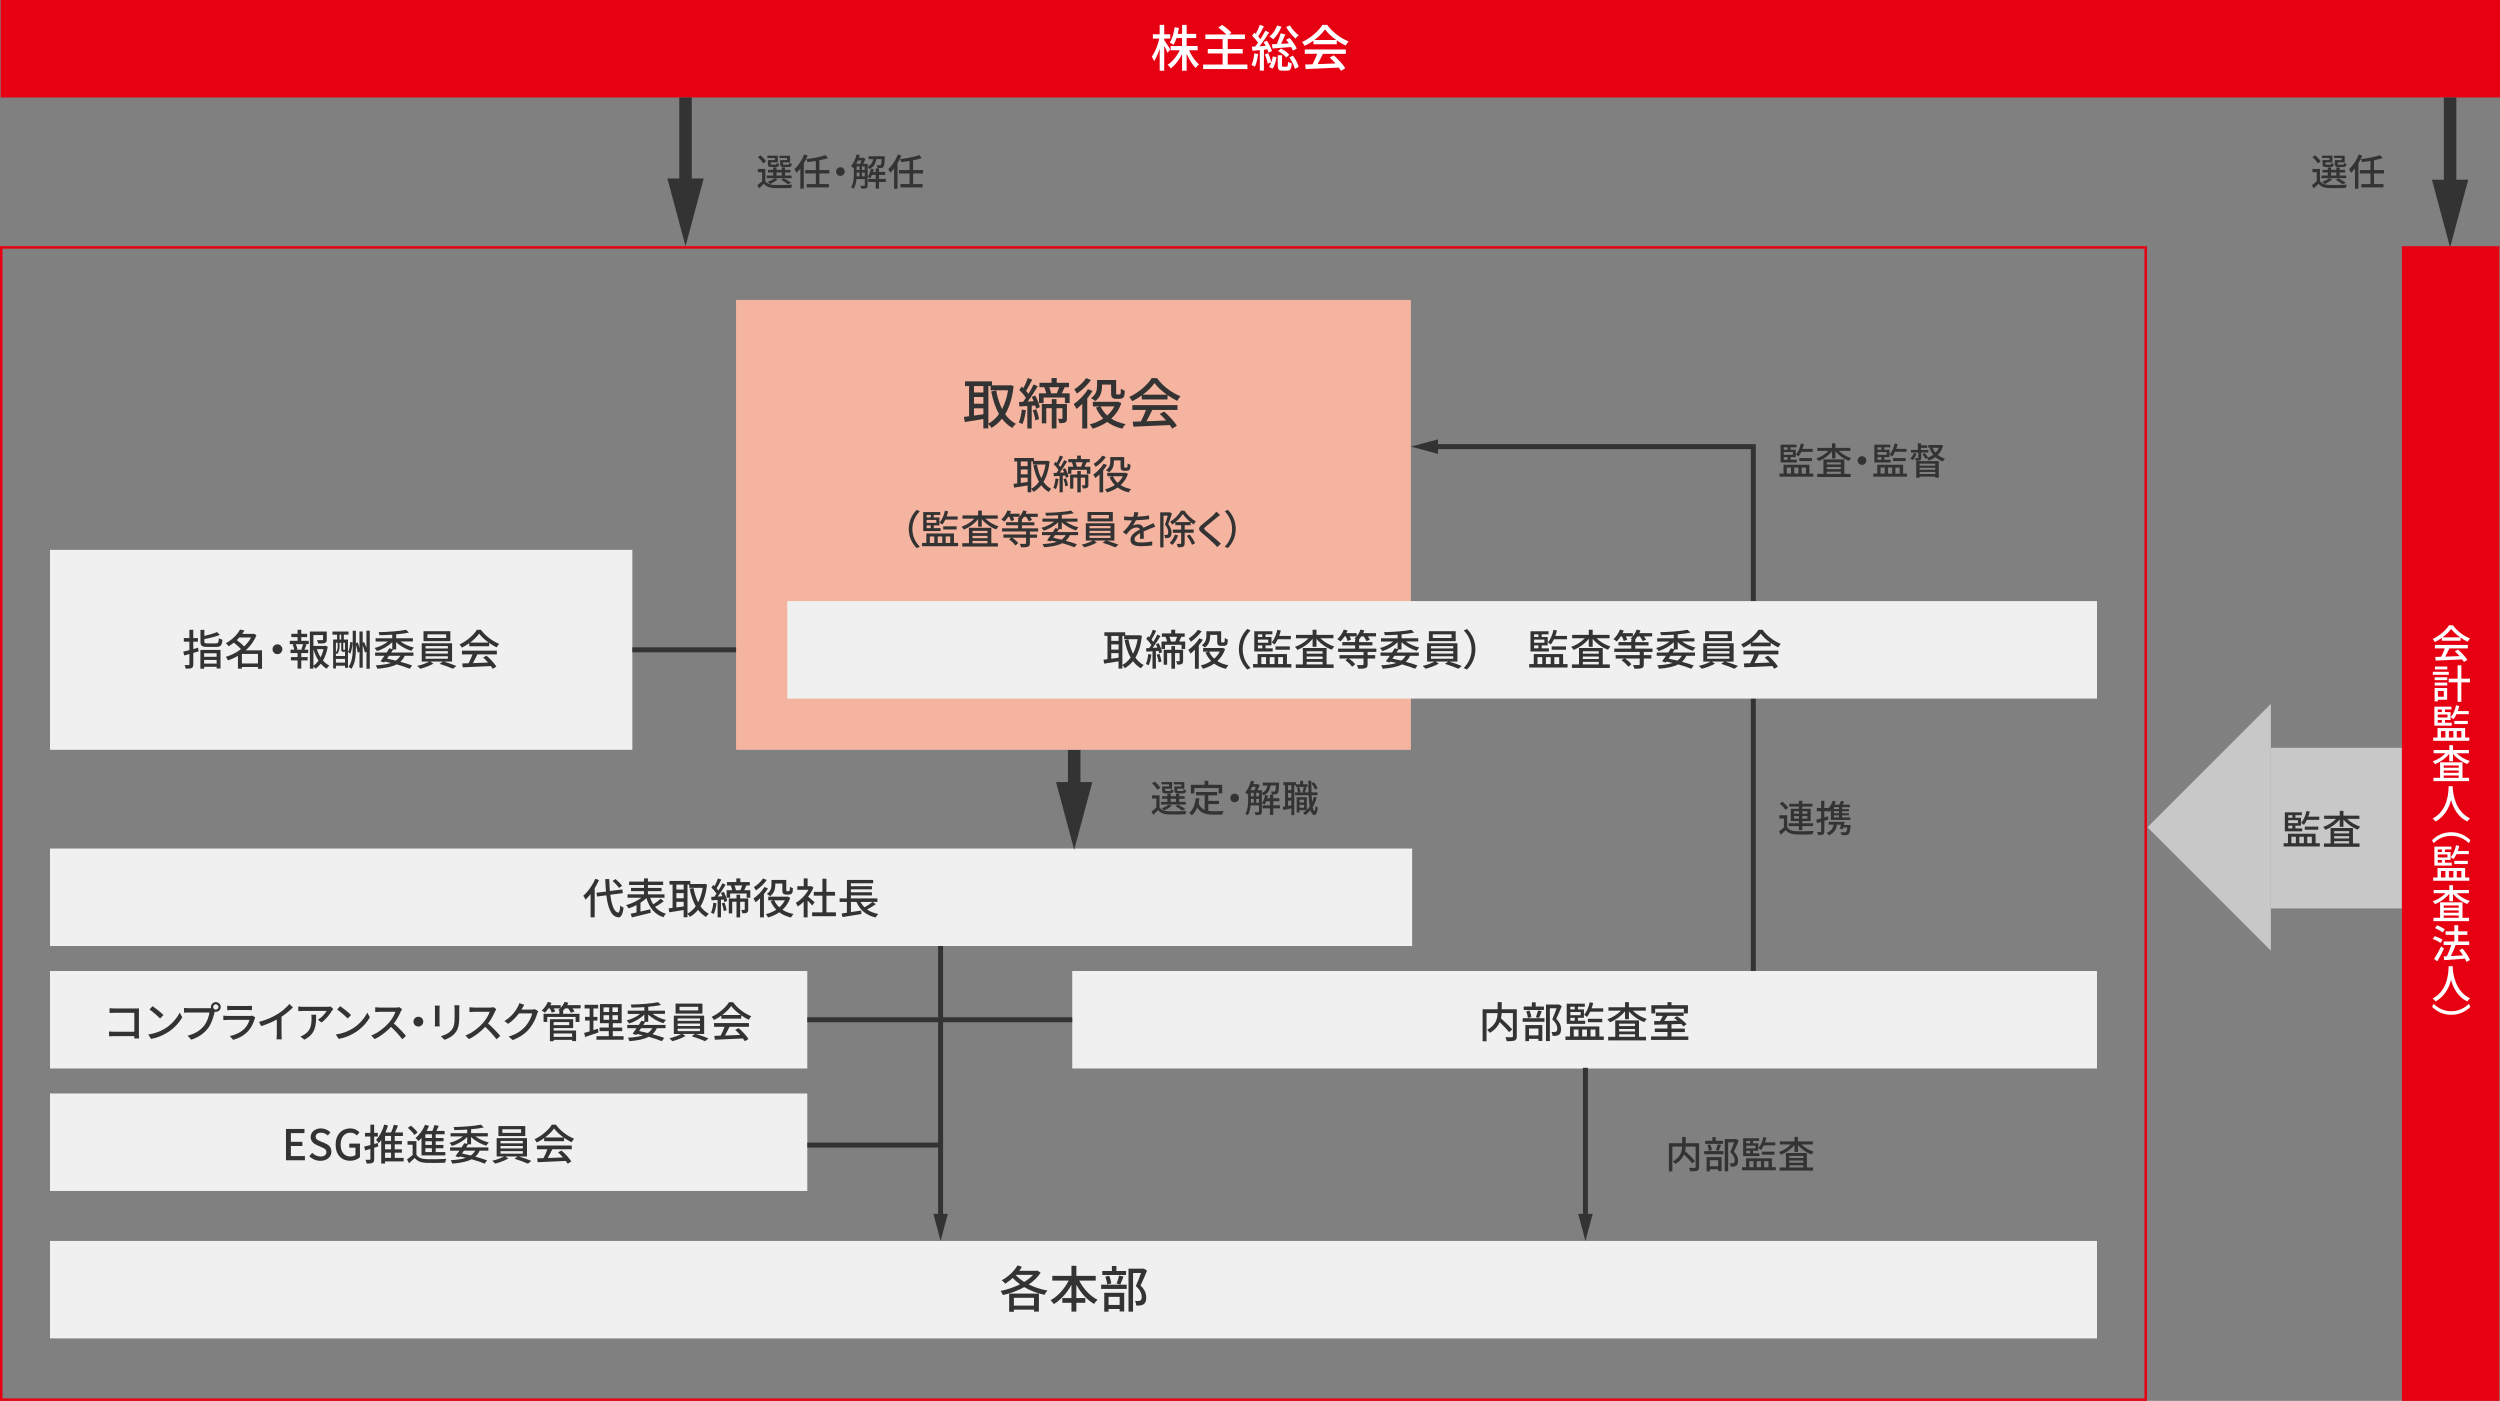 <?xml version="1.0" encoding="UTF-8"?>
<svg id="_レイヤー_2" data-name="レイヤー 2" xmlns="http://www.w3.org/2000/svg" viewBox="0 0 1000.25 560.5">
  <rect x="0" y="0" width="1000.25" height="560.5" fill="#808080" stroke="none"/>
  <defs>
    <style>
      .cls-1 {
        fill: #f0f0f0;
      }

      .cls-2 {
        fill: #fff;
      }

      .cls-3 {
        stroke-width: 5px;
      }

      .cls-3, .cls-4 {
        fill: none;
        stroke: #333;
        stroke-miterlimit: 10;
      }

      .cls-5 {
        fill: #f4b4a0;
      }

      .cls-6 {
        fill: #333;
      }

      .cls-4 {
        stroke-width: 2px;
      }

      .cls-7 {
        fill: #c8c8c8;
      }

      .cls-8 {
        fill: #e60012;
      }
    </style>
  </defs>
  <g id="_エレメント" data-name="エレメント">
    <g>
      <g>
        <polyline class="cls-4" points="573.36 178.69 701.5 178.69 701.5 388.5"/>
        <polygon class="cls-6" points="575.34 181.6 564.5 178.69 575.34 175.79 575.34 181.6"/>
      </g>
      <rect class="cls-7" x="908.57" y="299.18" width="52.43" height="64.28"/>
      <polygon class="cls-7" points="908.57 380.37 859.2 331 908.57 281.63 908.57 380.37"/>
      <path class="cls-8" d="m858,99.5v460H1V99.5h857m1-1H0v462h859V98.5h0Z"/>
      <rect class="cls-8" x=".25" width="1000" height="39"/>
      <g>
        <path class="cls-2" d="m467.13,21.1c-.26-.66-.82-1.74-1.32-2.74v9.94h-1.82v-8.82c-.62,1.96-1.42,3.78-2.24,4.98-.18-.52-.6-1.34-.92-1.84,1.26-1.58,2.44-4.6,3.02-7.18h-2.58v-1.72h2.72v-3.76h1.82v3.76h2.42v1.72h-2.42v.62c.54.74,2.06,3.14,2.42,3.74l-1.1,1.3Zm8.62-1c.94,2.22,2.46,4.4,4,5.64-.44.34-1.04.98-1.36,1.46-1.34-1.3-2.66-3.46-3.62-5.68v6.78h-1.82v-6.64c-1.18,2.34-2.78,4.44-4.54,5.7-.28-.46-.84-1.1-1.24-1.44,1.9-1.2,3.72-3.44,4.82-5.82h-3.62v-1.7h4.58v-3.16h-2.22c-.34,1.04-.76,1.96-1.24,2.7-.32-.26-1.08-.74-1.48-.94,1.02-1.48,1.64-3.78,1.96-6.1l1.72.28c-.12.82-.28,1.6-.46,2.36h1.72v-3.58h1.82v3.58h3.82v1.7h-3.82v3.16h4.42v1.7h-3.44Z"/>
        <path class="cls-2" d="m499.09,25.82v1.82h-17.72v-1.82h7.8v-4.42h-5.94v-1.8h5.94v-3.98h-6.9v-1.82h8.4c-.82-.88-2.12-2-3.22-2.78l1.52-1.06c1.28.86,2.92,2.2,3.74,3.14l-.98.7h6.36v1.82h-6.88v3.98h6v1.8h-6v4.42h7.88Z"/>
        <path class="cls-2" d="m503.39,21.62c-.26,1.88-.68,3.82-1.3,5.08-.28-.2-1-.52-1.36-.66.6-1.2.94-2.98,1.12-4.68l1.54.26Zm2.3-1.72v8.36h-1.64v-8.2c-1.06.1-2.08.18-2.94.26l-.24-1.64c.4-.02.86-.04,1.36-.08.36-.44.74-.96,1.1-1.5-.56-.9-1.54-1.98-2.38-2.82l.94-1.24c.18.16.36.34.54.52.62-1.12,1.28-2.56,1.64-3.64l1.62.62c-.7,1.36-1.54,2.94-2.26,4.06.32.36.62.72.86,1.06.76-1.18,1.46-2.38,1.98-3.4l1.52.7c-1.12,1.76-2.54,3.88-3.86,5.54l2.48-.18c-.26-.5-.56-1-.84-1.46l1.32-.58c.84,1.3,1.74,3.02,2.04,4.14l-1.4.66c-.1-.38-.26-.84-.46-1.32l-1.38.14Zm1.76,1.4c.5,1.14,1,2.66,1.22,3.64.26-.76.44-1.58.56-2.36l1.5.28c-.22,1.6-.74,3.44-1.56,4.6l-1.44-.66c.36-.48.68-1.12.92-1.84l-1.42.5c-.18-1.02-.66-2.54-1.14-3.72l1.36-.44Zm5.26-10.66c-.72,2-2,3.88-3.3,5.1-.34-.32-1.06-.86-1.5-1.12,1.34-1.06,2.46-2.68,3.04-4.4l1.76.42Zm1.54,3.14c-.52,1.2-1.12,2.6-1.68,3.76l3.1-.18c-.34-.5-.72-1-1.06-1.44l1.42-.72c1.08,1.3,2.3,3.06,2.8,4.24l-1.5.82c-.18-.4-.44-.92-.74-1.44-2.68.22-5.38.44-7.42.58l-.32-1.68,2.02-.1c.58-1.3,1.18-3.04,1.52-4.3l1.86.46Zm.52,12.92c.42,0,.52-.24.56-2,.32.28,1.06.54,1.52.66-.18,2.34-.62,2.92-1.86,2.92h-1.8c-1.6,0-1.96-.5-1.96-2.14v-4.02h1.7v4.02c0,.5.08.56.52.56h1.32Zm-2.26-7.26c1.26.6,2.66,1.62,3.34,2.44l-1.22,1.14c-.66-.86-2.04-1.94-3.28-2.56l1.16-1.02Zm3.58-9.28c.78,1.42,2.3,3.06,3.52,3.96-.4.28-1,.92-1.28,1.32-1.26-1.06-2.84-3.02-3.76-4.64l1.52-.64Zm1.18,12.1c1.08,1.4,2.06,3.22,2.32,4.52l-1.52.78c-.26-1.26-1.2-3.18-2.22-4.58l1.42-.72Z"/>
        <path class="cls-2" d="m525.49,16.28c-1.1.78-2.28,1.5-3.48,2.08-.2-.42-.7-1.12-1.1-1.52,3.42-1.56,6.68-4.44,8.18-6.88h1.92c2.12,2.94,5.44,5.38,8.56,6.6-.44.46-.86,1.12-1.18,1.68-1.16-.56-2.38-1.26-3.54-2.08v1.56h-9.36v-1.44Zm-3.44,3.52h16.42v1.74h-9.16c-.66,1.34-1.4,2.84-2.12,4.12,2.22-.08,4.7-.18,7.14-.28-.74-.84-1.54-1.68-2.32-2.38l1.6-.86c1.82,1.54,3.72,3.66,4.64,5.14l-1.7,1.06c-.22-.38-.52-.82-.88-1.3-4.76.24-9.84.46-13.24.6l-.24-1.82,2.96-.1c.66-1.24,1.38-2.84,1.86-4.18h-4.96v-1.74Zm12.58-3.8c-1.8-1.28-3.44-2.78-4.5-4.24-.96,1.4-2.48,2.9-4.26,4.24h8.76Z"/>
      </g>
      <rect class="cls-1" x="20" y="496.5" width="819" height="39"/>
      <rect class="cls-1" x="20" y="437.5" width="303" height="39"/>
      <rect class="cls-1" x="20" y="388.5" width="303" height="39"/>
      <rect class="cls-1" x="20" y="220" width="233" height="80"/>
      <rect class="cls-1" x="429" y="388.5" width="410" height="39"/>
      <rect class="cls-1" x="20" y="339.5" width="545" height="39"/>
      <g>
        <path class="cls-6" d="m416.35,509.2c-1.14,1.82-2.8,3.4-4.76,4.7,2.24,1.12,4.82,1.98,7.5,2.44-.42.44-.96,1.22-1.2,1.72-2.9-.6-5.68-1.66-8.08-3.08-2.66,1.48-5.68,2.54-8.56,3.18-.18-.48-.58-1.26-.92-1.66,2.58-.52,5.32-1.42,7.78-2.64-1.08-.76-2.04-1.62-2.92-2.54-.96.88-1.96,1.66-2.98,2.3-.3-.36-.98-1.06-1.4-1.38,2.5-1.36,4.92-3.56,6.32-5.98l1.76.62c-.32.52-.68,1.06-1.06,1.56h6.9l.32-.1,1.3.86Zm-12.58,8.38h11.9v7.2h-1.98v-.78h-8.04v.84h-1.88v-7.26Zm1.88,1.68v3.1h8.04v-3.1h-8.04Zm.74-9.12c.92,1,2.08,1.94,3.42,2.76,1.36-.84,2.58-1.78,3.52-2.84h-6.88l-.06.08Z"/>
        <path class="cls-6" d="m431.79,512.36c1.62,3.22,4.34,6.18,7.34,7.7-.44.38-1.1,1.14-1.4,1.64-2.86-1.62-5.32-4.44-7.08-7.68v5.34h3.58v1.88h-3.58v3.54h-1.96v-3.54h-3.66v-1.88h3.66v-5.32c-1.76,3.24-4.24,6.04-7.04,7.72-.3-.46-.92-1.16-1.32-1.54,2.9-1.54,5.6-4.6,7.24-7.86h-6.54v-1.88h7.66v-4.04h1.96v4.04h7.74v1.88h-6.6Z"/>
        <path class="cls-6" d="m440.55,514h10.24v1.7h-10.24v-1.7Zm9.98-3.86h-9.5v-1.62h3.84v-1.98h1.8v1.98h3.86v1.62Zm-8.72,7.1h7.98v7.48h-1.82v-1h-4.44v1.08h-1.72v-7.56Zm1.2-3.36c-.08-.84-.4-2.14-.78-3.1l1.54-.34c.44.94.76,2.24.88,3.06l-1.64.38Zm.52,5v3.22h4.44v-3.22h-4.44Zm3.22-5.34c.36-.86.78-2.26,1-3.2l1.76.4c-.44,1.12-.88,2.36-1.28,3.18l-1.48-.38Zm12.18-5.16c-.78,1.9-1.74,4.2-2.6,5.94,1.84,1.82,2.28,3.38,2.28,4.74s-.3,2.28-1.02,2.76c-.38.26-.82.4-1.34.48-.46.06-1.08.04-1.64.04-.02-.54-.2-1.32-.5-1.84.52.04,1,.06,1.36.04.32-.02.58-.08.8-.22.4-.24.54-.76.54-1.48,0-1.16-.52-2.62-2.36-4.28.72-1.56,1.5-3.66,2.06-5.22h-3.18v15.46h-1.82v-17.2h5.74l.3-.08,1.38.86Z"/>
      </g>
      <g>
        <path class="cls-6" d="m306.2,72.39c.66,1.06,1.89,1.54,3.54,1.6,1.74.08,5.31.03,7.23-.1-.13.31-.34.92-.42,1.32-1.77.08-5.03.11-6.79.05-1.89-.08-3.2-.58-4.11-1.74-.6.61-1.23,1.23-1.93,1.88l-.71-1.32c.58-.42,1.28-.99,1.91-1.56v-3.63h-1.71v-1.29h3v4.8Zm-.88-7.02c-.38-.73-1.29-1.8-2.13-2.55l1.11-.7c.84.72,1.79,1.72,2.21,2.46l-1.18.79Zm11.41,5.92h-9.96v-1.06h2.57v-1.23h-2.1v-1.03h2.1v-.96h1.32v.96h2.11v-.96h1.33v.96h2.16v1.03h-2.16v1.23h2.62v1.06Zm-6.69-8.07h-3.03v-.93h4.21v2.68h-2.82v.55c0,.3.07.35.51.35h1.42c.33,0,.39-.08.43-.66.23.17.68.31,1,.38-.12.97-.45,1.25-1.29,1.25h-1.71c-1.22,0-1.53-.27-1.53-1.29v-1.51h2.79v-.81Zm1.05,8.54c-.76.73-2,1.44-2.99,1.89-.22-.24-.72-.66-1.02-.86,1.04-.38,2.12-.9,2.77-1.45l1.23.42Zm-.43-1.53h2.11v-1.23h-2.11v1.23Zm4.23-7h-3.03v-.93h4.25v2.68h-2.8v.55c0,.3.08.35.54.35h1.51c.33,0,.41-.09.45-.71.24.17.67.31,1,.39-.12,1-.46,1.28-1.3,1.28h-1.83c-1.2,0-1.54-.27-1.54-1.31v-1.5h2.76v-.81Zm.3,10.46c-.58-.53-1.65-1.22-2.64-1.73l.99-.6c1.1.51,2.34,1.21,3.06,1.77l-1.41.56Z"/>
        <path class="cls-6" d="m323.13,62.23c-.42,1.05-.95,2.12-1.53,3.12v10.17h-1.38v-8.12c-.49.65-1.02,1.25-1.53,1.74-.13-.33-.57-1.08-.84-1.42,1.56-1.42,3.03-3.66,3.91-5.91l1.37.42Zm4.71,7.17v4.25h3.79v1.33h-8.88v-1.33h3.67v-4.25h-4.25v-1.35h4.25v-3.66c-1.14.2-2.29.34-3.38.46-.06-.33-.25-.85-.42-1.18,2.73-.34,5.83-.93,7.68-1.61l1.02,1.19c-.99.33-2.22.63-3.5.88v3.92h4v1.35h-4Z"/>
        <path class="cls-6" d="m337.98,68.65c0,.96-.78,1.74-1.74,1.74s-1.74-.78-1.74-1.74.78-1.74,1.74-1.74,1.74.78,1.74,1.74Z"/>
        <path class="cls-6" d="m350.64,63.67c-.3,1.75-.99,3.13-2.83,3.96-.13-.25-.4-.63-.66-.87v7.33c0,.6-.12.99-.52,1.2-.42.19-1.02.21-2,.21-.06-.32-.25-.87-.43-1.17.72.02,1.35.02,1.53.02.2-.02.27-.08.27-.27v-2.44h-3.33c-.13,1.39-.45,2.83-1.16,3.92-.21-.18-.72-.5-.99-.62,1-1.58,1.11-3.78,1.11-5.46v-2.38l-.13.17c-.22-.21-.74-.65-1.02-.83,1.03-1.12,1.83-2.87,2.26-4.68l1.27.29c-.1.36-.21.72-.33,1.08h1.58l.2-.06.81.51c-.24.63-.57,1.35-.9,1.98h1.78v1.08c1.43-.63,1.96-1.68,2.21-2.96h-1.86v-1.16h6.52s0,.33-.01.48c-.11,2.43-.24,3.43-.56,3.79-.21.27-.46.38-.85.42-.32.04-.92.04-1.51.01-.03-.36-.15-.84-.32-1.16.53.06,1,.06,1.21.06.2.01.32-.02.41-.13.17-.18.27-.79.34-2.33h-2.08Zm-7.38.52c-.19.47-.4.93-.63,1.35h1.53c.2-.39.39-.88.55-1.35h-1.46Zm-.51,5.29c0,.35,0,.71-.01,1.08h1.15v-1.51h-1.14v.43Zm0-1.47h1.14v-1.42h-1.14v1.42Zm2.12,0h1.12v-1.42h-1.12v1.42Zm1.12,2.55v-1.51h-1.12v1.51h1.12Zm8.43,2.25h-2.73v2.64h-1.32v-2.64h-2.97v-1.21h2.97v-1.62h-1.47c-.21.51-.45.96-.7,1.33-.24-.18-.77-.43-1.05-.55.62-.84,1.05-2.05,1.29-3.3l1.16.24c-.08.36-.17.72-.27,1.08h1.05v-1.44h1.32v1.44h2.45v1.2h-2.45v1.62h2.73v1.21Z"/>
        <path class="cls-6" d="m360.63,62.23c-.42,1.05-.95,2.12-1.53,3.12v10.17h-1.38v-8.12c-.49.65-1.02,1.25-1.53,1.74-.13-.33-.57-1.08-.84-1.42,1.56-1.42,3.03-3.66,3.91-5.91l1.37.42Zm4.71,7.17v4.25h3.79v1.33h-8.88v-1.33h3.67v-4.25h-4.25v-1.35h4.25v-3.66c-1.14.2-2.29.34-3.38.46-.06-.33-.25-.85-.42-1.18,2.73-.34,5.83-.93,7.68-1.61l1.02,1.19c-.99.33-2.22.63-3.5.88v3.92h4v1.35h-4Z"/>
      </g>
      <g>
        <path class="cls-6" d="m928.2,72.39c.66,1.06,1.89,1.54,3.54,1.6,1.74.08,5.31.03,7.23-.1-.13.31-.34.92-.42,1.32-1.77.08-5.03.11-6.79.05-1.89-.08-3.2-.58-4.11-1.74-.6.61-1.23,1.23-1.93,1.88l-.71-1.32c.58-.42,1.28-.99,1.91-1.56v-3.63h-1.71v-1.29h3v4.8Zm-.88-7.02c-.38-.73-1.29-1.8-2.13-2.55l1.11-.7c.84.72,1.79,1.72,2.21,2.46l-1.18.79Zm11.41,5.92h-9.96v-1.06h2.57v-1.23h-2.1v-1.03h2.1v-.96h1.32v.96h2.11v-.96h1.33v.96h2.16v1.03h-2.16v1.23h2.62v1.06Zm-6.69-8.07h-3.03v-.93h4.21v2.68h-2.82v.55c0,.3.07.35.51.35h1.42c.33,0,.39-.08.43-.66.23.17.68.31,1,.38-.12.97-.45,1.25-1.29,1.25h-1.71c-1.22,0-1.53-.27-1.53-1.29v-1.51h2.79v-.81Zm1.05,8.54c-.76.73-2,1.44-2.99,1.89-.22-.24-.72-.66-1.02-.86,1.04-.38,2.12-.9,2.77-1.45l1.23.42Zm-.43-1.53h2.11v-1.23h-2.11v1.23Zm4.23-7h-3.03v-.93h4.25v2.68h-2.8v.55c0,.3.08.35.54.35h1.51c.33,0,.41-.09.45-.71.24.17.67.31,1,.39-.12,1-.46,1.28-1.3,1.28h-1.83c-1.2,0-1.54-.27-1.54-1.31v-1.5h2.76v-.81Zm.3,10.46c-.58-.53-1.65-1.22-2.64-1.73l.99-.6c1.1.51,2.34,1.21,3.06,1.77l-1.41.56Z"/>
        <path class="cls-6" d="m945.13,62.23c-.42,1.05-.95,2.12-1.53,3.12v10.17h-1.38v-8.12c-.49.65-1.02,1.25-1.53,1.74-.13-.33-.57-1.08-.84-1.42,1.56-1.42,3.03-3.66,3.91-5.91l1.37.42Zm4.71,7.17v4.25h3.79v1.33h-8.88v-1.33h3.67v-4.25h-4.25v-1.35h4.25v-3.66c-1.14.2-2.29.34-3.38.46-.06-.33-.25-.85-.42-1.18,2.73-.34,5.83-.93,7.68-1.61l1.02,1.19c-.99.33-2.22.63-3.5.88v3.92h4v1.35h-4Z"/>
      </g>
      <g>
        <path class="cls-6" d="m928.14,337.36v1.31h-14.45v-1.31h1.73v-3.78h11.04v3.78h1.68Zm-7.03-4.75h-6.95v-7.6h6.82v1.15h-2.59v1.01h2.26v3.17h-2.26v1.1h2.72v1.17Zm-5.59-6.45v1.01h1.65v-1.01h-1.65Zm3.89,2h-3.89v1.18h3.89v-1.18Zm-3.89,3.28h1.65v-1.1h-1.65v1.1Zm1.28,5.92h1.79v-2.59h-1.79v2.59Zm3.17-2.59v2.59h1.81v-2.59h-1.81Zm3.02-6.74c-.35.75-.75,1.44-1.18,1.98-.24-.22-.79-.61-1.1-.8,1.01-1.15,1.73-2.91,2.13-4.74l1.3.26c-.16.69-.37,1.38-.61,2.03h4.4v1.26h-4.93Zm-.85,3.95v-1.26h5.39v1.26h-5.39Zm.99,2.79v2.59h1.84v-2.59h-1.84Z"/>
        <path class="cls-6" d="m939.07,327.64c1.33,1.34,3.33,2.51,5.25,3.1-.32.29-.75.83-.96,1.2-2.15-.79-4.32-2.32-5.76-4.08v2.98h-1.47v-3.01c-1.42,1.81-3.6,3.36-5.71,4.19-.19-.34-.61-.88-.93-1.15,1.87-.62,3.83-1.86,5.14-3.23h-4.75v-1.3h6.26v-1.92h1.47v1.92h6.37v1.3h-4.9Zm2.34,9.83h2.64v1.34h-14.26v-1.34h2.67v-6.18h8.95v6.18Zm-7.51-4.93v.9h5.99v-.9h-5.99Zm5.99,1.99h-5.99v.93h5.99v-.93Zm-5.99,2.94h5.99v-.94h-5.99v.94Z"/>
      </g>
      <g>
        <line class="cls-3" x1="274.28" y1="39" x2="274.28" y2="76.35"/>
        <polygon class="cls-6" points="267.02 71.4 274.28 98.5 281.55 71.4 267.02 71.4"/>
      </g>
      <g>
        <line class="cls-3" x1="429.78" y1="300" x2="429.78" y2="317.85"/>
        <polygon class="cls-6" points="422.52 312.9 429.78 340 437.05 312.9 422.52 312.9"/>
      </g>
      <g>
        <line class="cls-3" x1="980.28" y1="39" x2="980.28" y2="76.85"/>
        <polygon class="cls-6" points="973.02 71.9 980.28 99 987.55 71.9 973.02 71.9"/>
      </g>
      <g>
        <line class="cls-4" x1="634.33" y1="427.22" x2="634.33" y2="487.64"/>
        <polygon class="cls-6" points="631.43 485.66 634.33 496.5 637.24 485.66 631.43 485.66"/>
      </g>
      <g>
        <line class="cls-4" x1="376.33" y1="378.5" x2="376.33" y2="487.64"/>
        <polygon class="cls-6" points="373.43 485.66 376.33 496.5 379.24 485.66 373.43 485.66"/>
      </g>
      <rect class="cls-8" x="961" y="98.5" width="39" height="462"/>
      <g>
        <path class="cls-2" d="m976.98,255.22c-.88.62-1.83,1.2-2.79,1.67-.16-.34-.56-.9-.88-1.22,2.74-1.25,5.35-3.55,6.55-5.51h1.54c1.7,2.35,4.35,4.31,6.85,5.28-.35.37-.69.9-.95,1.34-.93-.45-1.9-1.01-2.83-1.66v1.25h-7.49v-1.15Zm-2.75,2.82h13.14v1.39h-7.33c-.53,1.07-1.12,2.27-1.7,3.3,1.78-.06,3.76-.14,5.71-.22-.59-.67-1.23-1.34-1.86-1.91l1.28-.69c1.46,1.23,2.98,2.93,3.71,4.11l-1.36.85c-.18-.3-.42-.66-.71-1.04-3.81.19-7.88.37-10.6.48l-.19-1.46,2.37-.08c.53-.99,1.1-2.27,1.49-3.34h-3.97v-1.39Zm10.07-3.04c-1.44-1.02-2.75-2.23-3.6-3.39-.77,1.12-1.98,2.32-3.41,3.39h7.01Z"/>
        <path class="cls-2" d="m979.76,269.98h-6.39v-1.18h6.39v1.18Zm-.66,9.99h-3.7v.67h-1.31v-5.38h5.01v4.71Zm-4.98-9h5.03v1.15h-5.03v-1.15Zm0,2.13h5.03v1.17h-5.03v-1.17Zm5.04-5.25h-4.95v-1.17h4.95v1.17Zm-3.76,8.61v2.3h2.37v-2.3h-2.37Zm12.84-3.46h-3.46v7.83h-1.5v-7.83h-3.57v-1.47h3.57v-5.33h1.5v5.33h3.46v1.47Z"/>
        <path class="cls-2" d="m987.97,295.08v1.31h-14.45v-1.31h1.73v-3.78h11.04v3.78h1.68Zm-7.03-4.75h-6.95v-7.6h6.82v1.15h-2.59v1.01h2.26v3.17h-2.26v1.1h2.72v1.17Zm-5.59-6.45v1.01h1.65v-1.01h-1.65Zm3.89,2h-3.89v1.18h3.89v-1.18Zm-3.89,3.28h1.65v-1.1h-1.65v1.1Zm1.28,5.92h1.79v-2.59h-1.79v2.59Zm3.17-2.59v2.59h1.81v-2.59h-1.81Zm3.02-6.74c-.35.75-.75,1.44-1.18,1.99-.24-.22-.79-.61-1.1-.8,1.01-1.15,1.73-2.91,2.13-4.74l1.3.26c-.16.69-.37,1.38-.61,2.03h4.4v1.26h-4.93Zm-.85,3.95v-1.26h5.39v1.26h-5.39Zm.99,2.79v2.59h1.84v-2.59h-1.84Z"/>
        <path class="cls-2" d="m982.9,301.37c1.33,1.34,3.33,2.51,5.25,3.11-.32.29-.75.83-.96,1.2-2.15-.78-4.32-2.32-5.76-4.08v2.98h-1.47v-3.01c-1.42,1.81-3.6,3.36-5.71,4.19-.19-.34-.61-.88-.93-1.15,1.87-.62,3.83-1.86,5.14-3.23h-4.75v-1.3h6.26v-1.92h1.47v1.92h6.37v1.3h-4.9Zm2.34,9.83h2.64v1.34h-14.26v-1.34h2.67v-6.18h8.95v6.18Zm-7.51-4.93v.9h5.99v-.9h-5.99Zm5.99,1.99h-5.99v.93h5.99v-.93Zm-5.99,2.95h5.99v-.94h-5.99v.94Z"/>
        <path class="cls-2" d="m981.38,314.58c-.02.22-.02.5-.05.78.14,2.13.98,9.32,6.96,12.07-.46.35-.9.85-1.14,1.25-3.87-1.87-5.65-5.54-6.48-8.63-.77,3.06-2.45,6.51-6.16,8.64-.27-.38-.75-.85-1.23-1.17,6.4-3.41,6.31-10.84,6.42-12.95h1.68Z"/>
        <path class="cls-2" d="m988.39,336.14l-.58,1.22c-1.83-1.74-4.13-2.95-7.08-2.95s-5.25,1.2-7.07,2.95l-.58-1.22c1.84-1.83,4.4-3.17,7.65-3.17s5.81,1.34,7.65,3.17Z"/>
        <path class="cls-2" d="m987.97,351.08v1.31h-14.45v-1.31h1.73v-3.78h11.04v3.78h1.68Zm-7.03-4.75h-6.95v-7.6h6.82v1.15h-2.59v1.01h2.26v3.17h-2.26v1.1h2.72v1.17Zm-5.59-6.45v1.01h1.65v-1.01h-1.65Zm3.89,2h-3.89v1.18h3.89v-1.18Zm-3.89,3.28h1.65v-1.1h-1.65v1.1Zm1.28,5.92h1.79v-2.59h-1.79v2.59Zm3.17-2.59v2.59h1.81v-2.59h-1.81Zm3.02-6.74c-.35.75-.75,1.44-1.18,1.99-.24-.22-.79-.61-1.1-.8,1.01-1.15,1.73-2.91,2.13-4.74l1.3.26c-.16.69-.37,1.38-.61,2.03h4.4v1.26h-4.93Zm-.85,3.95v-1.26h5.39v1.26h-5.39Zm.99,2.79v2.59h1.84v-2.59h-1.84Z"/>
        <path class="cls-2" d="m982.9,357.37c1.33,1.34,3.33,2.51,5.25,3.11-.32.29-.75.83-.96,1.2-2.15-.78-4.32-2.32-5.76-4.08v2.98h-1.47v-3.01c-1.42,1.81-3.6,3.36-5.71,4.19-.19-.34-.61-.88-.93-1.15,1.87-.62,3.83-1.86,5.14-3.23h-4.75v-1.3h6.26v-1.92h1.47v1.92h6.37v1.3h-4.9Zm2.34,9.83h2.64v1.34h-14.26v-1.34h2.67v-6.18h8.95v6.18Zm-7.51-4.93v.9h5.99v-.9h-5.99Zm5.99,1.99h-5.99v.93h5.99v-.93Zm-5.99,2.95h5.99v-.94h-5.99v.94Z"/>
        <path class="cls-2" d="m976.45,377.27c-.66-.51-2-1.22-3.09-1.58l.77-1.15c1.07.35,2.43.98,3.14,1.47l-.82,1.26Zm1.38,2.29c-.77,1.68-1.78,3.57-2.67,5.06l-1.28-.94c.82-1.23,1.97-3.25,2.83-5.07l1.12.96Zm-.54-6.48c-.64-.56-1.97-1.31-3.04-1.75l.82-1.1c1.07.38,2.4,1.07,3.09,1.63l-.86,1.22Zm9.56,11.78c-.14-.38-.35-.83-.61-1.31-2.99.24-6.13.45-8.31.61l-.21-1.5,1.28-.06c.64-1.3,1.3-3.06,1.73-4.5h-3.03v-1.41h4.29v-2.66h-3.49v-1.41h3.49v-2.46h1.54v2.46h3.65v1.41h-3.65v2.66h4.4v1.41h-5.43c-.54,1.46-1.25,3.11-1.9,4.42,1.5-.08,3.19-.18,4.85-.27-.46-.74-.98-1.46-1.49-2.08l1.28-.67c1.2,1.39,2.48,3.3,2.99,4.59l-1.39.78Z"/>
        <path class="cls-2" d="m981.38,386.58c-.02.22-.02.5-.05.78.14,2.13.98,9.32,6.96,12.07-.46.35-.9.85-1.14,1.25-3.87-1.87-5.65-5.54-6.48-8.63-.77,3.06-2.45,6.51-6.16,8.64-.27-.38-.75-.85-1.23-1.17,6.4-3.41,6.31-10.84,6.42-12.95h1.68Z"/>
        <path class="cls-2" d="m973.09,402.86l.58-1.22c1.82,1.74,4.13,2.95,7.07,2.95s5.25-1.2,7.08-2.95l.58,1.22c-1.84,1.82-4.4,3.17-7.65,3.17s-5.81-1.34-7.65-3.17Z"/>
      </g>
      <rect class="cls-5" x="294.5" y="120" width="270" height="180"/>
      <rect class="cls-1" x="315" y="240.5" width="524" height="39"/>
      <g>
        <path class="cls-6" d="m456.88,254.42c-.39,3.66-1.29,6.51-2.6,8.7.88,1.26,1.97,2.28,3.3,2.97-.36.31-.87.9-1.09,1.29-1.26-.73-2.31-1.68-3.2-2.86-.92,1.17-2.02,2.09-3.25,2.82-.22-.37-.65-.92-.99-1.22v1.39h-1.53v-2.91c-2.06.34-4.15.68-5.73.93l-.29-1.58c.48-.05,1-.14,1.6-.2v-9.33h-1.24v-1.46h8.33v1.22h5.39l.27-.05,1.02.27Zm-12.26.02v1.97h2.91v-1.97h-2.91Zm0,5.46h2.91v-2.07h-2.91v2.07Zm2.91,3.26v-1.84h-2.91v2.24l2.91-.41Zm1.53,2.89c1.26-.66,2.36-1.67,3.3-2.96-1.11-1.95-1.87-4.32-2.41-6.99l1.53-.31c.39,2.11.99,4.06,1.84,5.75.85-1.62,1.48-3.57,1.84-5.8h-5.39v-1.31h-.7v11.61Z"/>
        <path class="cls-6" d="m460.67,261.9c-.2,1.6-.58,3.23-1.09,4.3-.24-.17-.83-.44-1.12-.54.49-1.02.8-2.53.95-3.98l1.26.22Zm2.89-4.56c.63,1.14,1.22,2.63,1.41,3.6l-1.17.49c-.05-.29-.14-.65-.24-1.02l-1.09.08v7.04h-1.36v-6.95c-.88.07-1.72.12-2.43.15l-.14-1.38,1.27-.07c.27-.37.58-.78.87-1.24-.49-.76-1.33-1.72-2.06-2.45l.78-1.02c.17.15.32.31.49.48.53-.95,1.05-2.19,1.36-3.11l1.36.49c-.59,1.17-1.31,2.55-1.89,3.48.27.31.53.61.73.9.61-1,1.19-2.06,1.6-2.92l1.27.58c-.92,1.51-2.07,3.33-3.13,4.73l1.87-.1c-.17-.46-.39-.93-.59-1.34l1.07-.42Zm.31,4.27c.41.97.75,2.23.85,3.06l-1.14.36c-.08-.85-.41-2.11-.8-3.08l1.09-.34Zm10.32-4.93v3.01h-1.46v-1.7h-6.6v1.7h-1.41v-3.01h2.24c-.14-.59-.36-1.31-.61-1.87l.14-.03h-1.63v-1.36h3.74v-1.46h1.6v1.46h3.79v1.36h-1.34c-.29.68-.59,1.36-.88,1.9h2.43Zm-.83,7.7c0,.63-.08,1.04-.53,1.28-.41.24-.99.25-1.82.25-.05-.39-.26-.99-.44-1.36.54.02,1.04.02,1.21.02.14-.02.19-.07.19-.22v-3.06h-1.84v6.26h-1.46v-6.26h-1.7v4.67h-1.38v-5.98h3.08v-1.5h1.46v1.5h3.23v4.4Zm-5.47-9.6c.25.63.49,1.38.59,1.9h1.75c.24-.56.53-1.29.73-1.9h-3.08Z"/>
        <path class="cls-6" d="m481.27,255.95c-.46.76-1.02,1.55-1.63,2.28v9.32h-1.55v-7.62c-.6.59-1.19,1.12-1.77,1.58-.17-.36-.63-1.16-.88-1.5,1.62-1.1,3.37-2.87,4.4-4.62l1.43.56Zm-.48-3.38c-1.05,1.51-2.75,3.16-4.35,4.2-.15-.34-.56-1-.82-1.31,1.38-.87,2.91-2.29,3.65-3.48l1.51.59Zm9.38,7.14c-.66,1.97-1.75,3.55-3.11,4.79,1.22.8,2.72,1.36,4.42,1.68-.34.34-.8.99-1,1.41-1.85-.42-3.4-1.12-4.69-2.07-1.34.92-2.87,1.6-4.49,2.07-.19-.39-.58-1.02-.87-1.34,1.48-.36,2.89-.97,4.15-1.79-.93-.95-1.68-2.09-2.26-3.38l1.19-.36h-2.14v-1.45h7.45l.29-.05,1.07.48Zm-5.98-5.24c0,1.51-.34,3.38-2.09,4.59-.27-.25-.94-.73-1.29-.9,1.61-1.09,1.85-2.53,1.85-3.72v-1.87h5.92v3.88c0,.29.02.48.1.54.05.05.15.07.25.07h.51c.13,0,.27-.02.34-.05.07-.05.15-.15.19-.37s.05-.75.07-1.39c.29.25.82.51,1.21.63-.03.66-.1,1.44-.2,1.72-.14.32-.32.53-.58.65-.24.1-.66.17-.94.17h-.99c-.42,0-.87-.1-1.14-.36-.29-.25-.39-.59-.39-1.6v-2.46h-2.82v.49Zm-.42,6.25c.48,1.07,1.16,2.01,2.04,2.8.9-.8,1.65-1.73,2.21-2.8h-4.25Z"/>
        <path class="cls-6" d="m499.05,251.64l1.29.61c-1.85,1.94-3.13,4.39-3.13,7.51s1.27,5.58,3.13,7.51l-1.29.61c-1.94-1.96-3.37-4.67-3.37-8.12s1.43-6.17,3.37-8.12Z"/>
        <path class="cls-6" d="m516.68,265.69v1.39h-15.35v-1.39h1.84v-4.01h11.73v4.01h1.79Zm-7.46-5.05h-7.38v-8.07h7.24v1.22h-2.75v1.07h2.4v3.37h-2.4v1.17h2.89v1.24Zm-5.93-6.85v1.07h1.75v-1.07h-1.75Zm4.13,2.12h-4.13v1.26h4.13v-1.26Zm-4.13,3.48h1.75v-1.17h-1.75v1.17Zm1.36,6.29h1.9v-2.75h-1.9v2.75Zm3.37-2.75v2.75h1.92v-2.75h-1.92Zm3.21-7.16c-.38.8-.8,1.53-1.26,2.11-.26-.24-.83-.65-1.17-.85,1.07-1.22,1.84-3.09,2.26-5.03l1.38.27c-.17.73-.39,1.46-.65,2.16h4.67v1.34h-5.23Zm-.9,4.2v-1.34h5.73v1.34h-5.73Zm1.05,2.96v2.75h1.96v-2.75h-1.96Z"/>
        <path class="cls-6" d="m528.29,255.38c1.41,1.43,3.54,2.67,5.58,3.3-.34.31-.8.88-1.02,1.27-2.28-.83-4.59-2.46-6.12-4.33v3.16h-1.56v-3.2c-1.51,1.92-3.82,3.57-6.07,4.45-.2-.36-.65-.93-.99-1.22,1.99-.66,4.06-1.97,5.46-3.43h-5.05v-1.38h6.65v-2.04h1.56v2.04h6.77v1.38h-5.2Zm2.48,10.44h2.8v1.43h-15.14v-1.43h2.84v-6.56h9.5v6.56Zm-7.97-5.24v.95h6.36v-.95h-6.36Zm6.36,2.11h-6.36v.99h6.36v-.99Zm-6.36,3.13h6.36v-1h-6.36v1Z"/>
        <path class="cls-6" d="m547.18,260.85v1.27h3.03v1.36h-3.03v2.35c0,.83-.2,1.26-.83,1.48-.63.24-1.56.25-2.91.25-.09-.44-.36-1.09-.58-1.48,1.02.03,2.02.03,2.31.02.31-.02.37-.07.37-.31v-2.31h-5.83c.95.66,2.01,1.58,2.5,2.29l-1.22,1c-.51-.78-1.68-1.85-2.7-2.6l.92-.7h-3.28v-1.36h9.62v-1.27h-10.18v-1.34h6.8v-1.29h-5.12v-1.31h5.12v-1.02h.41c-.24-.17-.48-.32-.66-.42.31-.25.59-.53.85-.85h-2.77c.22.48.44.97.54,1.33l-1.36.53c-.13-.48-.44-1.22-.75-1.85h-.48c-.49.76-1.05,1.48-1.6,2.02-.29-.25-.94-.7-1.31-.9,1.07-.94,2.06-2.41,2.62-3.86l1.51.39c-.13.36-.3.7-.47,1.04h4.11v1.26c.65-.78,1.21-1.72,1.53-2.69l1.53.36c-.14.37-.29.71-.46,1.07h5.13v1.31h-3.25c.32.48.63.95.8,1.34l-1.36.56c-.2-.49-.68-1.27-1.14-1.9h-.93c-.31.48-.63.88-.97,1.27h.1v1.02h5.3v1.31h-5.3v1.29h6.88v1.34h-3.5Z"/>
        <path class="cls-6" d="m559.54,259.85c-.24.39-.51.8-.78,1.22h8.91v1.31h-3.49c-.42.95-1.02,1.75-1.75,2.4,1.82.49,3.47,1,4.71,1.48l-.95,1.31c-1.38-.58-3.21-1.17-5.27-1.75-1.87.99-4.4,1.48-7.7,1.75-.12-.44-.36-1.02-.63-1.38,2.5-.14,4.5-.41,6.09-.95-.78-.19-1.58-.37-2.4-.54l-.29.39-1.5-.49c.46-.61,1.02-1.39,1.58-2.21h-3.72v-1.31h4.61c.39-.59.76-1.17,1.07-1.7l1.16.32v-2.79c-1.56,1.6-3.89,2.92-6.1,3.6-.2-.39-.65-.95-.97-1.24,1.94-.49,3.96-1.44,5.37-2.6h-4.95v-1.29h6.65v-1.44c-1.73.12-3.5.19-5.13.2-.03-.32-.2-.9-.32-1.21,3.84-.08,8.45-.41,10.95-.95l1.17,1.12c-1.43.31-3.21.54-5.1.71v1.56h6.68v1.29h-4.95c1.43,1.09,3.45,1.99,5.36,2.43-.34.32-.78.9-1.02,1.31-2.19-.66-4.5-1.94-6.07-3.5v2.94h-1.21Zm-1.65,2.53c-.25.39-.51.77-.78,1.14,1.17.24,2.36.51,3.5.78.75-.51,1.34-1.14,1.8-1.92h-4.52Z"/>
        <path class="cls-6" d="m579.8,264.69c1.72.49,3.77,1.24,5.07,1.78l-1.39,1.1c-1.28-.58-3.57-1.44-5.35-1.95l1.26-.93h-4.96l1.22.82c-1.36.82-3.54,1.63-5.27,2.06-.29-.32-.8-.85-1.19-1.14,1.63-.37,3.64-1.09,4.76-1.73h-2.97v-7.34h12.14v7.34h-3.3Zm2.63-8.16h-10.74v-3.98h10.74v3.98Zm-9.91,2.92h8.92v-.97h-8.92v.97Zm0,2.06h8.92v-.99h-8.92v.99Zm0,2.06h8.92v-1h-8.92v1Zm8.24-9.76h-7.5v1.46h7.5v-1.46Z"/>
        <path class="cls-6" d="m586.94,267.89l-1.29-.61c1.85-1.94,3.13-4.38,3.13-7.51s-1.27-5.58-3.13-7.51l1.29-.61c1.94,1.95,3.37,4.67,3.37,8.12s-1.43,6.17-3.37,8.12Z"/>
        <path class="cls-6" d="m627.18,265.69v1.39h-15.35v-1.39h1.84v-4.01h11.73v4.01h1.79Zm-7.46-5.05h-7.38v-8.07h7.24v1.22h-2.75v1.07h2.4v3.37h-2.4v1.17h2.89v1.24Zm-5.93-6.85v1.07h1.75v-1.07h-1.75Zm4.13,2.12h-4.13v1.26h4.13v-1.26Zm-4.13,3.48h1.75v-1.17h-1.75v1.17Zm1.36,6.29h1.9v-2.75h-1.9v2.75Zm3.37-2.75v2.75h1.92v-2.75h-1.92Zm3.21-7.16c-.37.8-.8,1.53-1.26,2.11-.25-.24-.83-.65-1.17-.85,1.07-1.22,1.84-3.09,2.26-5.03l1.38.27c-.17.73-.39,1.46-.65,2.16h4.67v1.34h-5.24Zm-.9,4.2v-1.34h5.73v1.34h-5.73Zm1.05,2.96v2.75h1.96v-2.75h-1.96Z"/>
        <path class="cls-6" d="m638.79,255.38c1.41,1.43,3.54,2.67,5.58,3.3-.34.31-.8.88-1.02,1.27-2.28-.83-4.59-2.46-6.12-4.33v3.16h-1.56v-3.2c-1.51,1.92-3.82,3.57-6.07,4.45-.2-.36-.65-.93-.99-1.22,1.99-.66,4.06-1.97,5.46-3.43h-5.05v-1.38h6.65v-2.04h1.56v2.04h6.76v1.38h-5.2Zm2.48,10.44h2.8v1.43h-15.15v-1.43h2.84v-6.56h9.5v6.56Zm-7.97-5.24v.95h6.36v-.95h-6.36Zm6.36,2.11h-6.36v.99h6.36v-.99Zm-6.36,3.13h6.36v-1h-6.36v1Z"/>
        <path class="cls-6" d="m657.68,260.85v1.27h3.03v1.36h-3.03v2.35c0,.83-.2,1.26-.83,1.48-.63.24-1.56.25-2.91.25-.08-.44-.36-1.09-.58-1.48,1.02.03,2.02.03,2.31.02.31-.02.37-.07.37-.31v-2.31h-5.83c.95.66,2.01,1.58,2.5,2.29l-1.22,1c-.51-.78-1.68-1.85-2.7-2.6l.92-.7h-3.28v-1.36h9.62v-1.27h-10.18v-1.34h6.8v-1.29h-5.12v-1.31h5.12v-1.02h.41c-.24-.17-.48-.32-.66-.42.31-.25.59-.53.85-.85h-2.77c.22.48.44.97.54,1.33l-1.36.53c-.14-.48-.44-1.22-.75-1.85h-.48c-.49.76-1.05,1.48-1.6,2.02-.29-.25-.93-.7-1.31-.9,1.07-.94,2.06-2.41,2.62-3.86l1.51.39c-.14.36-.31.7-.48,1.04h4.11v1.26c.65-.78,1.21-1.72,1.53-2.69l1.53.36c-.14.37-.29.71-.46,1.07h5.13v1.31h-3.25c.32.48.63.95.8,1.34l-1.36.56c-.2-.49-.68-1.27-1.14-1.9h-.93c-.31.48-.63.88-.97,1.27h.1v1.02h5.3v1.31h-5.3v1.29h6.88v1.34h-3.5Z"/>
        <path class="cls-6" d="m670.04,259.85c-.24.39-.51.8-.78,1.22h8.91v1.31h-3.48c-.42.95-1.02,1.75-1.75,2.4,1.82.49,3.47,1,4.71,1.48l-.95,1.31c-1.38-.58-3.21-1.17-5.27-1.75-1.87.99-4.4,1.48-7.7,1.75-.12-.44-.36-1.02-.63-1.38,2.5-.14,4.5-.41,6.08-.95-.78-.19-1.58-.37-2.4-.54l-.29.39-1.5-.49c.46-.61,1.02-1.39,1.58-2.21h-3.72v-1.31h4.61c.39-.59.77-1.17,1.07-1.7l1.16.32v-2.79c-1.56,1.6-3.89,2.92-6.1,3.6-.2-.39-.65-.95-.97-1.24,1.94-.49,3.96-1.44,5.37-2.6h-4.95v-1.29h6.65v-1.44c-1.73.12-3.5.19-5.13.2-.03-.32-.2-.9-.32-1.21,3.84-.08,8.45-.41,10.95-.95l1.17,1.12c-1.43.31-3.21.54-5.1.71v1.56h6.68v1.29h-4.95c1.43,1.09,3.45,1.99,5.35,2.43-.34.32-.78.9-1.02,1.31-2.19-.66-4.5-1.94-6.07-3.5v2.94h-1.21Zm-1.65,2.53c-.25.39-.51.77-.78,1.14,1.17.24,2.36.51,3.5.78.75-.51,1.34-1.14,1.8-1.92h-4.52Z"/>
        <path class="cls-6" d="m690.3,264.69c1.72.49,3.77,1.24,5.07,1.78l-1.39,1.1c-1.28-.58-3.57-1.44-5.35-1.95l1.26-.93h-4.96l1.22.82c-1.36.82-3.54,1.63-5.27,2.06-.29-.32-.8-.85-1.19-1.14,1.63-.37,3.64-1.09,4.76-1.73h-2.97v-7.34h12.14v7.34h-3.3Zm2.63-8.16h-10.74v-3.98h10.74v3.98Zm-9.91,2.92h8.92v-.97h-8.92v.97Zm0,2.06h8.92v-.99h-8.92v.99Zm0,2.06h8.92v-1h-8.92v1Zm8.24-9.76h-7.5v1.46h7.5v-1.46Z"/>
        <path class="cls-6" d="m700.5,257.35c-.94.66-1.94,1.28-2.96,1.77-.17-.36-.59-.95-.93-1.29,2.91-1.33,5.68-3.77,6.95-5.85h1.63c1.8,2.5,4.62,4.57,7.28,5.61-.37.39-.73.95-1,1.43-.99-.48-2.02-1.07-3.01-1.77v1.33h-7.96v-1.22Zm-2.92,2.99h13.96v1.48h-7.79c-.56,1.14-1.19,2.41-1.8,3.5,1.89-.07,4-.15,6.07-.24-.63-.71-1.31-1.43-1.97-2.02l1.36-.73c1.55,1.31,3.16,3.11,3.94,4.37l-1.45.9c-.19-.32-.44-.7-.75-1.11-4.04.2-8.36.39-11.25.51l-.2-1.55,2.52-.08c.56-1.05,1.17-2.41,1.58-3.55h-4.22v-1.48Zm10.69-3.23c-1.53-1.09-2.92-2.36-3.82-3.6-.82,1.19-2.11,2.46-3.62,3.6h7.45Z"/>
      </g>
      <g>
        <path class="cls-6" d="m239.65,352.1c-.48,1.12-1.07,2.24-1.72,3.3v11.63h-1.63v-9.3c-.65.83-1.33,1.58-2.04,2.23-.15-.39-.63-1.22-.9-1.58,1.89-1.6,3.71-4.15,4.79-6.77l1.5.49Zm4.52,5.88c.54,4.17,1.56,6.97,3.18,7.16.42.02.68-.92.83-2.84.31.32,1,.75,1.31.87-.39,3.08-1.17,3.91-2.07,3.86-2.84-.24-4.16-3.6-4.81-8.82l-3.72.48-.24-1.5,3.81-.48c-.14-1.55-.24-3.21-.31-5h1.6c.05,1.7.14,3.32.27,4.78l4.98-.63.2,1.48-5.03.65Zm3.48-2.72c-.49-.78-1.6-1.95-2.55-2.8l1.17-.75c.97.8,2.09,1.94,2.63,2.72l-1.26.83Z"/>
        <path class="cls-6" d="m265.6,360.57c-1.05.83-2.36,1.68-3.49,2.29,1.09,1.27,2.52,2.21,4.32,2.74-.34.34-.82.97-1.02,1.41-3.57-1.24-5.63-3.88-6.78-7.68-.68.66-1.5,1.29-2.38,1.87v3.52c1.27-.29,2.63-.61,3.96-.92l.17,1.41c-2.65.68-5.52,1.36-7.56,1.84l-.51-1.46c.68-.14,1.48-.32,2.36-.51v-2.96c-1.05.56-2.14,1.02-3.16,1.34-.22-.39-.7-.97-1.02-1.31,2.12-.58,4.52-1.7,6.17-2.97h-5.58v-1.36h6.58v-1.27h-5.18v-1.29h5.18v-1.16h-5.95v-1.36h5.95v-1.28h1.58v1.28h6.08v1.36h-6.08v1.16h5.44v1.29h-5.44v1.27h6.63v1.36h-5.76c.32.97.73,1.87,1.24,2.67,1.04-.66,2.21-1.55,2.97-2.24l1.27.97Z"/>
        <path class="cls-6" d="m282.88,353.92c-.39,3.66-1.29,6.51-2.6,8.7.88,1.26,1.97,2.28,3.3,2.97-.36.31-.87.9-1.09,1.29-1.26-.73-2.31-1.68-3.2-2.86-.92,1.17-2.02,2.09-3.25,2.82-.22-.37-.65-.92-.99-1.22v1.39h-1.53v-2.91c-2.06.34-4.15.68-5.73.93l-.29-1.58c.48-.05,1-.14,1.6-.2v-9.33h-1.24v-1.46h8.33v1.22h5.39l.27-.05,1.02.27Zm-12.26.02v1.97h2.91v-1.97h-2.91Zm0,5.46h2.91v-2.07h-2.91v2.07Zm2.91,3.26v-1.84h-2.91v2.24l2.91-.41Zm1.53,2.89c1.26-.66,2.36-1.67,3.3-2.96-1.11-1.95-1.87-4.32-2.41-6.99l1.53-.31c.39,2.11.99,4.06,1.84,5.75.85-1.62,1.48-3.57,1.84-5.8h-5.39v-1.31h-.7v11.61Z"/>
        <path class="cls-6" d="m286.67,361.4c-.2,1.6-.58,3.23-1.09,4.3-.24-.17-.83-.44-1.12-.54.49-1.02.8-2.53.95-3.98l1.26.22Zm2.89-4.56c.63,1.14,1.22,2.63,1.41,3.6l-1.17.49c-.05-.29-.14-.65-.24-1.02l-1.09.08v7.04h-1.36v-6.95c-.88.07-1.72.12-2.43.15l-.14-1.38,1.27-.07c.27-.37.58-.78.87-1.24-.49-.76-1.33-1.72-2.06-2.45l.78-1.02c.17.15.32.31.49.48.53-.95,1.05-2.19,1.36-3.11l1.36.49c-.59,1.17-1.31,2.55-1.89,3.48.27.31.53.61.73.9.61-1,1.19-2.06,1.6-2.92l1.27.58c-.92,1.51-2.07,3.33-3.13,4.73l1.87-.1c-.17-.46-.39-.93-.59-1.34l1.07-.42Zm.31,4.27c.41.97.75,2.23.85,3.06l-1.14.36c-.08-.85-.41-2.11-.8-3.08l1.09-.34Zm10.32-4.93v3.01h-1.46v-1.7h-6.6v1.7h-1.41v-3.01h2.24c-.14-.59-.36-1.31-.61-1.87l.14-.03h-1.63v-1.36h3.74v-1.46h1.6v1.46h3.79v1.36h-1.34c-.29.68-.59,1.36-.88,1.9h2.43Zm-.83,7.7c0,.63-.08,1.04-.53,1.28-.41.24-.99.25-1.82.25-.05-.39-.25-.99-.44-1.36.54.02,1.04.02,1.21.02.14-.02.19-.07.19-.22v-3.06h-1.84v6.26h-1.46v-6.26h-1.7v4.67h-1.38v-5.98h3.08v-1.5h1.46v1.5h3.23v4.4Zm-5.47-9.6c.25.63.49,1.38.59,1.9h1.75c.24-.56.53-1.29.73-1.9h-3.08Z"/>
        <path class="cls-6" d="m307.27,355.45c-.46.76-1.02,1.55-1.63,2.28v9.32h-1.55v-7.62c-.59.59-1.19,1.12-1.77,1.58-.17-.36-.63-1.16-.88-1.5,1.61-1.1,3.37-2.87,4.4-4.62l1.43.56Zm-.48-3.38c-1.05,1.51-2.75,3.16-4.35,4.2-.15-.34-.56-1-.82-1.31,1.38-.87,2.91-2.29,3.65-3.48l1.51.59Zm9.38,7.14c-.66,1.97-1.75,3.55-3.11,4.79,1.22.8,2.72,1.36,4.42,1.68-.34.34-.8.99-1,1.41-1.85-.42-3.4-1.12-4.69-2.07-1.34.92-2.87,1.6-4.49,2.07-.19-.39-.58-1.02-.87-1.34,1.48-.36,2.89-.97,4.15-1.79-.93-.95-1.68-2.09-2.26-3.38l1.19-.36h-2.14v-1.45h7.45l.29-.05,1.07.48Zm-5.98-5.24c0,1.51-.34,3.38-2.09,4.59-.27-.25-.94-.73-1.29-.9,1.62-1.09,1.85-2.53,1.85-3.72v-1.87h5.92v3.88c0,.29.02.48.1.54.05.05.15.07.25.07h.51c.14,0,.27-.02.34-.05.07-.05.15-.15.19-.37s.05-.75.07-1.39c.29.25.82.51,1.21.63-.03.66-.1,1.44-.2,1.72-.14.32-.32.53-.58.65-.24.1-.66.17-.94.17h-.99c-.42,0-.87-.1-1.14-.36-.29-.25-.39-.59-.39-1.6v-2.46h-2.82v.49Zm-.42,6.25c.48,1.07,1.16,2.01,2.04,2.8.9-.8,1.65-1.73,2.21-2.8h-4.25Z"/>
        <path class="cls-6" d="m324.97,362.3c-.39-.49-1.16-1.31-1.85-2.01v6.76h-1.56v-6.27c-.76.75-1.58,1.39-2.38,1.9-.15-.41-.54-1.16-.78-1.46,1.94-1.1,3.89-3.08,5.05-5.2h-4.45v-1.45h2.57v-3.13h1.56v3.13h1.17l.27-.05.88.59c-.51,1.29-1.26,2.53-2.11,3.65.8.65,2.21,1.87,2.6,2.23l-.97,1.29Zm9.48,2.72v1.56h-9.52v-1.56h4.11v-6.66h-3.43v-1.53h3.43v-5.24h1.62v5.24h3.43v1.53h-3.43v6.66h3.79Z"/>
        <path class="cls-6" d="m350.42,361.74c-1.05.78-2.38,1.56-3.52,2.14,1.21.85,2.7,1.46,4.47,1.8-.36.32-.8.99-1,1.41-3.84-.88-6.27-2.96-7.7-6.22h-2.21v4.06l4.1-.63.08,1.39c-2.67.46-5.52.92-7.55,1.24l-.37-1.44c.61-.08,1.34-.19,2.12-.31v-4.32h-2.91v-1.41h2.92v-7.38h10.5v1.33h-8.91v1.17h8.42v1.26h-8.42v1.17h8.42v1.26h-8.42v1.19h10.61v1.41h-1.92l1.27.87Zm-6.14-.87c.42.8.95,1.51,1.58,2.14,1.12-.63,2.41-1.45,3.25-2.14h-4.83Z"/>
      </g>
      <g>
        <path class="cls-6" d="m79.46,260.61l-2.12.61v4.57c0,.82-.17,1.24-.66,1.48-.51.24-1.24.29-2.38.27-.05-.39-.27-1.04-.46-1.45.71.03,1.41.03,1.62.02.24,0,.32-.07.32-.32v-4.11c-.73.22-1.43.41-2.06.58l-.41-1.53c.68-.17,1.53-.36,2.46-.61v-3.38h-2.23v-1.46h2.23v-3.3h1.56v3.3h1.85v1.46h-1.85v2.94c.63-.17,1.27-.34,1.92-.53l.21,1.46Zm.71-.56h8.06v7.41h-1.56v-.68h-5v.77h-1.5v-7.5Zm6.26-2.65c.88,0,1.02-.31,1.14-2.04.36.25,1.02.48,1.43.58-.2,2.29-.68,2.89-2.46,2.89h-3.65c-2.12,0-2.69-.46-2.69-2.12v-4.69h1.56v2.4c1.87-.41,3.84-.99,5.05-1.55l1.17,1.16c-1.7.7-4.1,1.27-6.22,1.67v1.02c0,.59.2.7,1.24.7h3.43Zm-4.76,3.96v1.43h5v-1.43h-5Zm5,4.15v-1.48h-5v1.48h5Z"/>
        <path class="cls-6" d="m104.84,267.58h-1.63v-.7h-6.43v.66h-1.58v-5.1c-1.28.73-2.62,1.34-3.98,1.79-.19-.42-.59-1.07-.9-1.41,2.12-.63,4.27-1.7,6.1-3.11-.7-.8-1.85-1.8-2.86-2.57-.65.49-1.34.99-2.09,1.43-.24-.39-.75-.97-1.12-1.22,2.79-1.51,4.69-3.62,5.68-5.46l1.79.34c-.27.48-.58.93-.9,1.39h4.33l.29-.08,1.07.58c-.93,2.41-2.46,4.45-4.3,6.08h6.53v7.38Zm-9.06-12.54c-.32.36-.66.73-1.04,1.07,1.02.75,2.21,1.72,2.96,2.52,1.12-1.05,2.07-2.26,2.75-3.59h-4.67Zm7.43,10.42v-3.81h-6.43v3.81h6.43Z"/>
        <path class="cls-6" d="m112.97,259.76c0,1.09-.88,1.97-1.97,1.97s-1.97-.88-1.97-1.97.88-1.97,1.97-1.97,1.97.88,1.97,1.97Z"/>
        <path class="cls-6" d="m120.55,256.39h2.97v1.34h-1.58l.73.19c-.29.71-.59,1.46-.87,2.01h1.51v1.36h-2.77v1.6h2.55v1.34h-2.55v3.28h-1.48v-3.28h-2.67v-1.34h2.67v-1.6h-2.82v-1.36h1.48c-.09-.58-.34-1.38-.65-2.01l.7-.19h-1.82v-1.34h3.11v-1.48h-2.5v-1.33h2.5v-1.6h1.48v1.6h2.35v1.33h-2.35v1.48Zm.03,3.38c.24-.58.54-1.43.71-2.04h-2.94c.3.66.59,1.5.66,2.04l-.56.15h2.7l-.58-.15Zm10.56-1.04c-.34,2.02-.99,3.93-1.92,5.54.73.85,1.58,1.55,2.53,2.02-.34.29-.82.87-1.05,1.26-.87-.51-1.65-1.19-2.35-2.01-.59.78-1.29,1.46-2.07,2.02-.2-.29-.54-.66-.87-.92v.9h-1.43v-14.86h6.76v3.21c0,.73-.15,1.14-.75,1.36-.56.22-1.43.22-2.7.22-.07-.41-.27-.99-.48-1.36.97.03,1.87.03,2.12.02.25-.02.32-.07.32-.25v-1.8h-3.86v4.35h4.5l.25-.07.97.36Zm-5.73,7.63c.78-.54,1.44-1.24,2.02-2.04-.87-1.34-1.53-2.91-2.02-4.59v6.63Zm1.33-6.63c.38,1.16.88,2.26,1.51,3.26.54-1.02.93-2.12,1.21-3.26h-2.72Z"/>
        <path class="cls-6" d="m137.57,255.88h1.65v11.34h-1.17v-.87h-3.64v1.11h-1.12v-11.58h1.58v-1.94h-1.85v-1.26h6.42v1.26h-1.87v1.94Zm-.14,4.93c-.7,0-.9-.19-.9-1.07v-2.57h-.66v1.41c0,.97-.17,2.26-1.02,3.14-.1-.1-.27-.29-.44-.41v1.16h3.64v-1.67h-.61Zm-3.03-3.64v3.84c.6-.75.7-1.67.7-2.45v-1.39h-.7Zm3.64,7.94v-1.48h-3.64v1.48h3.64Zm-2.18-9.23h.66v-1.94h-.66v1.94Zm2.18,1.29h-.7v2.55c0,.22.02.24.17.24h.53v-2.79Zm3.03-.1c-.12,1.5-.34,3.35-.95,4.5l-.85-.71c.53-.93.76-2.6.87-4.03l.94.24Zm6.88-4.76v15.25h-1.33v-6.82l-.63.34c-.14-.78-.49-1.89-.87-2.89v8.96h-1.29v-6.36l-.73.36c-.07-.87-.36-2.09-.7-3.16v1.07c0,3.16-.2,6.2-1.8,8.57-.25-.27-.8-.65-1.16-.83,1.5-2.12,1.68-4.84,1.68-7.73v-6.71h1.28v5l.71-.34c.27.7.53,1.53.71,2.28v-6.66h1.29v4.5l.56-.27c.36.73.68,1.56.94,2.36v-6.9h1.33Z"/>
        <path class="cls-6" d="m157.29,259.85c-.24.39-.51.8-.78,1.22h8.91v1.31h-3.48c-.42.95-1.02,1.75-1.75,2.4,1.82.49,3.47,1,4.71,1.48l-.95,1.31c-1.38-.58-3.21-1.17-5.27-1.75-1.87.99-4.4,1.48-7.7,1.75-.12-.44-.36-1.02-.63-1.38,2.5-.14,4.5-.41,6.08-.95-.78-.19-1.58-.37-2.4-.54l-.29.39-1.5-.49c.46-.61,1.02-1.39,1.58-2.21h-3.72v-1.31h4.61c.39-.59.77-1.17,1.07-1.7l1.16.32v-2.79c-1.56,1.6-3.89,2.92-6.1,3.6-.2-.39-.65-.95-.97-1.24,1.94-.49,3.96-1.44,5.37-2.6h-4.95v-1.29h6.65v-1.44c-1.73.12-3.5.19-5.13.2-.03-.32-.2-.9-.32-1.21,3.84-.08,8.45-.41,10.95-.95l1.17,1.12c-1.43.31-3.21.54-5.1.71v1.56h6.68v1.29h-4.95c1.43,1.09,3.45,1.99,5.35,2.43-.34.32-.78.9-1.02,1.31-2.19-.66-4.5-1.94-6.07-3.5v2.94h-1.21Zm-1.65,2.53c-.25.39-.51.77-.78,1.14,1.17.24,2.36.51,3.5.78.75-.51,1.34-1.14,1.8-1.92h-4.52Z"/>
        <path class="cls-6" d="m177.55,264.69c1.72.49,3.77,1.24,5.07,1.78l-1.39,1.1c-1.28-.58-3.57-1.44-5.35-1.95l1.26-.93h-4.96l1.22.82c-1.36.82-3.54,1.63-5.27,2.06-.29-.32-.8-.85-1.19-1.14,1.63-.37,3.64-1.09,4.76-1.73h-2.97v-7.34h12.14v7.34h-3.3Zm2.63-8.16h-10.74v-3.98h10.74v3.98Zm-9.91,2.92h8.92v-.97h-8.92v.97Zm0,2.06h8.92v-.99h-8.92v.99Zm0,2.06h8.92v-1h-8.92v1Zm8.24-9.76h-7.5v1.46h7.5v-1.46Z"/>
        <path class="cls-6" d="m187.75,257.35c-.94.66-1.94,1.28-2.96,1.77-.17-.36-.59-.95-.93-1.29,2.91-1.33,5.68-3.77,6.95-5.85h1.63c1.8,2.5,4.62,4.57,7.28,5.61-.37.39-.73.95-1,1.43-.99-.48-2.02-1.07-3.01-1.77v1.33h-7.96v-1.22Zm-2.92,2.99h13.96v1.48h-7.79c-.56,1.14-1.19,2.41-1.8,3.5,1.89-.07,4-.15,6.07-.24-.63-.71-1.31-1.43-1.97-2.02l1.36-.73c1.55,1.31,3.16,3.11,3.94,4.37l-1.45.9c-.19-.32-.44-.7-.75-1.11-4.04.2-8.36.39-11.25.51l-.2-1.55,2.52-.08c.56-1.05,1.17-2.41,1.58-3.55h-4.22v-1.48Zm10.69-3.23c-1.53-1.09-2.92-2.36-3.82-3.6-.82,1.19-2.11,2.46-3.62,3.6h7.45Z"/>
      </g>
      <g>
        <path class="cls-6" d="m606.87,414.62c0,.93-.22,1.41-.85,1.67-.63.27-1.68.29-3.18.29-.07-.44-.32-1.17-.54-1.6,1.1.05,2.26.05,2.58.03.32-.02.43-.1.43-.41v-9.26h-4.49c-.03.66-.12,1.36-.27,2.09,1.56,1.41,3.52,3.28,4.5,4.49l-1.29,1.04c-.78-1.04-2.29-2.63-3.71-3.99-.66,1.55-1.85,3.04-3.94,4.27-.2-.34-.75-.9-1.12-1.19,3.54-1.87,4.11-4.52,4.2-6.7h-4.42v11.25h-1.58v-12.78h6.02v-2.86h1.63v2.86h6.03v10.81Z"/>
        <path class="cls-6" d="m609.23,407.38h8.7v1.44h-8.7v-1.44Zm8.48-3.28h-8.07v-1.38h3.26v-1.68h1.53v1.68h3.28v1.38Zm-7.41,6.03h6.78v6.36h-1.55v-.85h-3.77v.92h-1.46v-6.42Zm1.02-2.86c-.07-.71-.34-1.82-.66-2.63l1.31-.29c.37.8.65,1.9.75,2.6l-1.39.32Zm.44,4.25v2.74h3.77v-2.74h-3.77Zm2.74-4.54c.31-.73.66-1.92.85-2.72l1.5.34c-.37.95-.75,2.01-1.09,2.7l-1.26-.32Zm10.35-4.39c-.66,1.61-1.48,3.57-2.21,5.05,1.56,1.55,1.94,2.87,1.94,4.03s-.25,1.94-.87,2.35c-.32.22-.7.34-1.14.41-.39.05-.92.03-1.39.03-.02-.46-.17-1.12-.42-1.56.44.03.85.05,1.16.03.27-.02.49-.07.68-.19.34-.2.46-.65.46-1.26,0-.99-.44-2.23-2.01-3.64.61-1.33,1.28-3.11,1.75-4.44h-2.7v13.14h-1.55v-14.62h4.88l.26-.07,1.17.73Z"/>
        <path class="cls-6" d="m641.68,414.69v1.39h-15.35v-1.39h1.84v-4.01h11.73v4.01h1.79Zm-7.46-5.05h-7.38v-8.07h7.24v1.22h-2.75v1.07h2.4v3.37h-2.4v1.17h2.89v1.24Zm-5.93-6.85v1.07h1.75v-1.07h-1.75Zm4.13,2.12h-4.13v1.26h4.13v-1.26Zm-4.13,3.48h1.75v-1.17h-1.75v1.17Zm1.36,6.29h1.9v-2.75h-1.9v2.75Zm3.37-2.75v2.75h1.92v-2.75h-1.92Zm3.21-7.16c-.37.8-.8,1.53-1.26,2.11-.25-.24-.83-.65-1.17-.85,1.07-1.22,1.84-3.09,2.26-5.03l1.38.27c-.17.73-.39,1.46-.65,2.16h4.67v1.34h-5.24Zm-.9,4.2v-1.34h5.73v1.34h-5.73Zm1.05,2.96v2.75h1.96v-2.75h-1.96Z"/>
        <path class="cls-6" d="m653.29,404.38c1.41,1.43,3.54,2.67,5.58,3.3-.34.31-.8.88-1.02,1.27-2.28-.83-4.59-2.46-6.12-4.33v3.16h-1.56v-3.2c-1.51,1.92-3.82,3.57-6.07,4.45-.2-.36-.65-.93-.99-1.22,1.99-.66,4.06-1.97,5.46-3.43h-5.05v-1.38h6.65v-2.04h1.56v2.04h6.76v1.38h-5.2Zm2.48,10.44h2.8v1.43h-15.15v-1.43h2.84v-6.56h9.5v6.56Zm-7.97-5.24v.95h6.36v-.95h-6.36Zm6.36,2.11h-6.36v.99h6.36v-.99Zm-6.36,3.13h6.36v-1h-6.36v1Z"/>
        <path class="cls-6" d="m675.5,414.68v1.41h-14.92v-1.41h6.58v-1.77h-5.07v-1.38h5.07v-1.68c-1.99.05-3.84.1-5.29.15l-.07-1.45c.7,0,1.51-.02,2.38-.03.39-.63.8-1.39,1.12-2.07h-2.8v-1.36h11.12v1.36h-6.48c-.41.68-.85,1.41-1.29,2.04,1.68-.03,3.52-.08,5.35-.12-.46-.37-.94-.75-1.38-1.05l1.14-.78c1.36.92,3.04,2.29,3.84,3.25l-1.24.87c-.22-.29-.54-.63-.9-.99-1.29.05-2.62.08-3.89.14v1.73h5.32v1.38h-5.32v1.77h6.73Zm-13.24-9.23h-1.55v-3.28h6.44v-1.21h1.61v1.21h6.58v3.28h-1.62v-1.85h-11.47v1.85Z"/>
      </g>
      <g>
        <path class="cls-6" d="m45.8,403.49h8.45c.46,0,1.05-.02,1.36-.03-.02.37-.03.99-.03,1.43v8.79c0,.59.03,1.43.07,1.8h-1.94c0-.24.02-.56.02-.92h-8.06c-.7,0-1.55.03-2.04.07v-1.92c.49.03,1.24.08,1.97.08h8.14v-7.58h-7.94c-.66,0-1.53.03-1.97.07v-1.89c.59.05,1.41.1,1.97.1Z"/>
        <path class="cls-6" d="m65.98,411.55c2.74-1.68,4.86-4.23,5.9-6.41l1.04,1.85c-1.22,2.21-3.31,4.52-5.97,6.15-1.72,1.05-3.88,2.06-6.51,2.53l-1.14-1.75c2.84-.42,5.05-1.38,6.68-2.38Zm-.58-5.44l-1.34,1.38c-.88-.9-2.99-2.75-4.25-3.6l1.24-1.33c1.19.8,3.4,2.57,4.35,3.55Z"/>
        <path class="cls-6" d="m86.34,400.94c1.09,0,1.97.88,1.97,1.96s-.88,1.95-1.97,1.95c-.15,0-.31-.02-.46-.05-.02.1-.05.22-.07.32-.39,1.73-1.17,4.42-2.55,6.24-1.55,2.01-3.67,3.64-6.75,4.61l-1.46-1.6c3.31-.82,5.23-2.28,6.65-4.05,1.16-1.5,1.89-3.67,2.12-5.22h-8.36c-.71,0-1.39.03-1.83.07v-1.9c.47.05,1.27.12,1.83.12h8.24c.2,0,.46,0,.73-.03-.03-.15-.05-.31-.05-.46,0-1.07.87-1.96,1.95-1.96Zm0,3.01c.58,0,1.07-.48,1.07-1.05s-.49-1.07-1.07-1.07-1.05.49-1.05,1.07.48,1.05,1.05,1.05Z"/>
        <path class="cls-6" d="m101.88,407.67c-.48,1.65-1.24,3.37-2.5,4.76-1.75,1.94-3.91,3.01-6.09,3.62l-1.33-1.53c2.48-.51,4.56-1.62,5.95-3.06.97-1,1.58-2.28,1.89-3.4h-8.65c-.41,0-1.16.02-1.8.07v-1.77c.66.07,1.31.12,1.8.12h8.7c.46,0,.87-.07,1.09-.15l1.21.75c-.1.19-.24.44-.27.59Zm-9.35-5.18h6.61c.54,0,1.24-.03,1.67-.08v1.75c-.43-.03-1.11-.05-1.68-.05h-6.6c-.54,0-1.16.02-1.63.05v-1.75c.44.05,1.07.08,1.63.08Z"/>
        <path class="cls-6" d="m111.05,405.75c1.77-1.09,3.57-2.67,4.73-4.05l1.43,1.36c-1.29,1.31-2.89,2.62-4.57,3.72v7.05c0,.7.03,1.63.12,2.01h-2.11c.05-.37.1-1.31.1-2.01v-5.92c-1.78.97-4.03,1.96-6.27,2.63l-.83-1.68c2.97-.8,5.52-1.96,7.41-3.13Z"/>
        <path class="cls-6" d="m132.79,404.44c-.73,1.24-2.35,3.4-4.17,4.69l-1.41-1.14c1.5-.87,2.97-2.55,3.47-3.52h-9.31c-.68,0-1.28.05-2.01.1v-1.89c.63.08,1.33.15,2.01.15h9.5c.37,0,1.14-.05,1.41-.12l1.07,1c-.15.19-.42.51-.56.71Zm-11.03,11.54l-1.56-1.27c.49-.17,1.09-.44,1.63-.83,2.43-1.56,2.82-3.71,2.82-6.53,0-.46-.02-.87-.1-1.36h1.94c0,4.44-.25,7.7-4.73,9.99Z"/>
        <path class="cls-6" d="m141.04,411.55c2.74-1.68,4.86-4.23,5.9-6.41l1.04,1.85c-1.22,2.21-3.31,4.52-5.97,6.15-1.72,1.05-3.88,2.06-6.51,2.53l-1.14-1.75c2.84-.42,5.05-1.38,6.68-2.38Zm-.58-5.44l-1.34,1.38c-.88-.9-2.99-2.75-4.25-3.6l1.24-1.33c1.19.8,3.4,2.57,4.35,3.55Z"/>
        <path class="cls-6" d="m160.37,404.66c-.6,1.39-1.6,3.31-2.79,4.84,1.75,1.5,3.81,3.69,4.86,4.98l-1.5,1.33c-1.12-1.53-2.82-3.4-4.5-4.96-1.82,1.94-4.11,3.76-6.54,4.9l-1.38-1.45c2.75-1.05,5.3-3.09,6.99-4.98,1.16-1.29,2.29-3.16,2.7-4.49h-6.24c-.66,0-1.58.08-1.85.1v-1.92c.34.05,1.33.12,1.85.12h6.31c.63,0,1.19-.07,1.48-.17l1.11.82c-.12.17-.37.59-.49.88Z"/>
        <path class="cls-6" d="m169.36,408.76c0,1.09-.88,1.97-1.97,1.97s-1.97-.88-1.97-1.97.88-1.97,1.97-1.97,1.97.88,1.97,1.97Z"/>
        <path class="cls-6" d="m175.85,403.59v5.69c0,.44.03,1.04.07,1.38h-1.96c.02-.29.07-.88.07-1.38v-5.69c0-.31-.02-.9-.07-1.26h1.96c-.03.36-.07.78-.07,1.26Zm7.89.17v3.03c0,3.89-.61,5.34-1.87,6.76-1.11,1.29-2.82,2.07-4.06,2.48l-1.41-1.48c1.62-.41,3.03-1.05,4.08-2.21,1.19-1.36,1.41-2.69,1.41-5.66v-2.92c0-.61-.05-1.12-.1-1.56h2.02c-.03.44-.07.95-.07,1.56Z"/>
        <path class="cls-6" d="m198.07,404.66c-.59,1.39-1.6,3.31-2.79,4.84,1.75,1.5,3.81,3.69,4.86,4.98l-1.5,1.33c-1.12-1.53-2.82-3.4-4.5-4.96-1.82,1.94-4.11,3.76-6.54,4.9l-1.38-1.45c2.75-1.05,5.3-3.09,6.99-4.98,1.16-1.29,2.29-3.16,2.7-4.49h-6.24c-.66,0-1.58.08-1.85.1v-1.92c.34.05,1.33.12,1.85.12h6.31c.63,0,1.19-.07,1.48-.17l1.1.82c-.12.17-.37.59-.49.88Z"/>
        <path class="cls-6" d="m208.87,403.51c-.07.14-.15.29-.24.42h4.08c.48,0,.95-.05,1.28-.17l1.39.85c-.17.27-.36.7-.48,1.04-.46,1.63-1.46,3.91-2.99,5.78-1.56,1.94-3.62,3.48-6.8,4.71l-1.58-1.41c3.28-.99,5.3-2.48,6.82-4.25,1.26-1.45,2.28-3.59,2.58-5.01h-5.3c-1.09,1.46-2.53,2.97-4.32,4.17l-1.5-1.12c2.96-1.77,4.54-4.13,5.34-5.63.2-.34.49-1.04.63-1.53l1.97.65c-.34.51-.7,1.17-.88,1.51Z"/>
        <path class="cls-6" d="m232.34,403.47h-3.3c.32.44.65.9.82,1.27l-1.48.44c-.17-.46-.63-1.14-1.07-1.72h-1.21c-.25.34-.53.65-.82.93h.03v1.24h6.54v3.25h-1.55v-2.01h-11.34v2.01h-1.48v-3.25h6.31v-1.24h.08c-.2-.1-.39-.2-.54-.27.27-.19.54-.42.8-.66h-2.57c.25.46.49.92.61,1.26l-1.41.42c-.14-.44-.48-1.11-.8-1.68h-.53c-.44.66-.93,1.26-1.41,1.72-.31-.26-.92-.66-1.29-.87,1-.85,1.94-2.16,2.46-3.47l1.48.39c-.14.31-.29.63-.46.94h4.13v1.07c.66-.7,1.21-1.53,1.55-2.4l1.53.37c-.14.32-.31.65-.48.95h5.37v1.29Zm-10.83,8.84h8.98v4.23h-1.58v-.49h-7.39v.53h-1.5v-8.8h9.3v3.55h-7.8v.99Zm0-3.37v1.21h6.22v-1.21h-6.22Zm0,4.56v1.34h7.39v-1.34h-7.39Z"/>
        <path class="cls-6" d="m239.45,413.09c-1.85.65-3.83,1.31-5.35,1.8l-.37-1.62c.61-.17,1.36-.37,2.18-.63v-4.32h-1.84v-1.46h1.84v-3.38h-2.01v-1.46h5.41v1.46h-1.89v3.38h1.61v1.46h-1.61v3.84c.58-.19,1.19-.37,1.77-.58l.27,1.5Zm10.05,1.48v1.44h-10.86v-1.44h4.93v-2.02h-3.69v-1.43h3.69v-1.75h-3.54v-7.65h8.7v7.65h-3.55v1.75h3.77v1.43h-3.77v2.02h4.32Zm-8.02-9.67h2.23v-1.84h-2.23v1.84Zm0,3.13h2.23v-1.85h-2.23v1.85Zm5.75-4.96h-2.18v1.84h2.18v-1.84Zm0,3.11h-2.18v1.85h2.18v-1.85Z"/>
        <path class="cls-6" d="m258.15,408.85c-.24.39-.51.8-.78,1.22h8.91v1.31h-3.48c-.42.95-1.02,1.75-1.75,2.4,1.82.49,3.47,1,4.71,1.48l-.95,1.31c-1.38-.58-3.21-1.17-5.27-1.75-1.87.99-4.4,1.48-7.7,1.75-.12-.44-.36-1.02-.63-1.38,2.5-.14,4.5-.41,6.08-.95-.78-.19-1.58-.37-2.4-.54l-.29.39-1.5-.49c.46-.61,1.02-1.39,1.58-2.21h-3.72v-1.31h4.61c.39-.59.77-1.17,1.07-1.7l1.16.32v-2.79c-1.56,1.6-3.89,2.92-6.1,3.6-.2-.39-.65-.95-.97-1.24,1.94-.49,3.96-1.44,5.37-2.6h-4.95v-1.29h6.65v-1.44c-1.73.12-3.5.19-5.13.2-.03-.32-.2-.9-.32-1.21,3.84-.08,8.45-.41,10.95-.95l1.17,1.12c-1.43.31-3.21.54-5.1.71v1.56h6.68v1.29h-4.95c1.43,1.09,3.45,1.99,5.35,2.43-.34.32-.78.9-1.02,1.31-2.19-.66-4.5-1.94-6.07-3.5v2.94h-1.21Zm-1.65,2.53c-.25.39-.51.77-.78,1.14,1.17.24,2.36.51,3.5.78.75-.51,1.34-1.14,1.8-1.92h-4.52Z"/>
        <path class="cls-6" d="m278.41,413.69c1.72.49,3.77,1.24,5.07,1.78l-1.39,1.1c-1.28-.58-3.57-1.44-5.35-1.95l1.26-.93h-4.96l1.22.82c-1.36.82-3.54,1.63-5.27,2.06-.29-.32-.8-.85-1.19-1.14,1.63-.37,3.64-1.09,4.76-1.73h-2.97v-7.34h12.14v7.34h-3.3Zm2.63-8.16h-10.74v-3.98h10.74v3.98Zm-9.91,2.92h8.92v-.97h-8.92v.97Zm0,2.06h8.92v-.99h-8.92v.99Zm0,2.06h8.92v-1h-8.92v1Zm8.24-9.76h-7.5v1.46h7.5v-1.46Z"/>
        <path class="cls-6" d="m288.61,406.35c-.94.66-1.94,1.28-2.96,1.77-.17-.36-.59-.95-.93-1.29,2.91-1.33,5.68-3.77,6.95-5.85h1.63c1.8,2.5,4.62,4.57,7.28,5.61-.37.39-.73.95-1,1.43-.99-.48-2.02-1.07-3.01-1.77v1.33h-7.96v-1.22Zm-2.92,2.99h13.96v1.48h-7.79c-.56,1.14-1.19,2.41-1.8,3.5,1.89-.07,4-.15,6.07-.24-.63-.71-1.31-1.43-1.97-2.02l1.36-.73c1.55,1.31,3.16,3.11,3.94,4.37l-1.45.9c-.19-.32-.44-.7-.75-1.11-4.04.2-8.36.39-11.25.51l-.2-1.55,2.52-.08c.56-1.05,1.17-2.41,1.58-3.55h-4.22v-1.48Zm10.69-3.23c-1.53-1.09-2.92-2.36-3.82-3.6-.82,1.19-2.11,2.46-3.62,3.6h7.45Z"/>
      </g>
      <g>
        <path class="cls-6" d="m114.42,451.69h7.39v1.67h-5.42v3.48h4.59v1.67h-4.59v4.04h5.61v1.67h-7.58v-12.53Z"/>
        <path class="cls-6" d="m123.74,462.61l1.16-1.36c.9.9,2.12,1.48,3.33,1.48,1.51,0,2.36-.71,2.36-1.77,0-1.14-.85-1.5-2.01-2.01l-1.73-.75c-1.21-.51-2.55-1.46-2.55-3.28,0-1.97,1.73-3.45,4.11-3.45,1.46,0,2.84.61,3.79,1.58l-1.04,1.26c-.78-.7-1.65-1.12-2.75-1.12-1.27,0-2.11.61-2.11,1.6,0,1.09,1,1.5,2.02,1.9l1.72.73c1.48.63,2.55,1.55,2.55,3.38,0,2.01-1.67,3.64-4.4,3.64-1.72,0-3.31-.68-4.45-1.83Z"/>
        <path class="cls-6" d="m134.28,458c0-4.08,2.52-6.53,5.83-6.53,1.77,0,2.96.78,3.72,1.58l-1.05,1.26c-.63-.63-1.39-1.12-2.6-1.12-2.33,0-3.88,1.8-3.88,4.74s1.38,4.79,3.96,4.79c.77,0,1.53-.22,1.97-.61v-2.94h-2.48v-1.62h4.27v5.42c-.83.83-2.24,1.46-3.96,1.46-3.33,0-5.78-2.35-5.78-6.44Z"/>
        <path class="cls-6" d="m151.36,458.71c-.54.17-1.11.34-1.65.51v4.49c0,.83-.17,1.27-.65,1.53-.49.25-1.22.31-2.35.31-.05-.41-.26-1.09-.46-1.53.71.02,1.41.02,1.63.02s.31-.08.31-.32v-4.03l-2.12.61-.34-1.55c.68-.15,1.53-.37,2.46-.63v-3.4h-2.16v-1.46h2.16v-3.28h1.51v3.28h1.48v1.46h-1.48v2.99l1.46-.41.19,1.41Zm10.15,5.97h-7.45v.85h-1.53v-9.38c-.32.46-.66.88-1.02,1.28-.2-.32-.73-1.04-1.04-1.36,1.43-1.46,2.58-3.74,3.25-6.14l1.51.39c-.27.93-.61,1.87-1.02,2.77h2.28c.43-.97.85-2.18,1.09-3.09l1.67.36c-.37.92-.78,1.89-1.19,2.74h3.14v1.41h-3.26v1.97h2.86v1.36h-2.86v2.01h2.86v1.34h-2.86v2.07h3.57v1.43Zm-5.05-10.18h-2.4v1.97h2.4v-1.97Zm0,3.33h-2.4v2.01h2.4v-2.01Zm-2.4,5.42h2.4v-2.07h-2.4v2.07Z"/>
        <path class="cls-6" d="m166.6,461.99c.73,1.17,2.07,1.7,3.96,1.79,1.92.08,5.86.03,8.02-.12-.19.36-.42,1.09-.51,1.55-1.96.08-5.56.12-7.53.05-2.11-.08-3.57-.65-4.61-1.96-.71.7-1.46,1.38-2.29,2.11l-.78-1.56c.68-.46,1.51-1.1,2.23-1.73v-4.1h-2.04v-1.46h3.55v5.44Zm-.82-7.89c-.48-.85-1.62-2.02-2.62-2.84l1.21-.88c.99.76,2.18,1.89,2.69,2.72l-1.28,1Zm2.86,1.21c-.41.44-.82.87-1.24,1.22-.24-.32-.83-.95-1.19-1.22,1.6-1.24,3.04-3.23,3.86-5.3l1.58.44c-.29.7-.63,1.38-1,2.04h2.35c.34-.76.66-1.67.83-2.36l1.72.34c-.31.68-.65,1.39-.97,2.02h3.31v1.34h-3.57v1.48h3.14v1.31h-3.14v1.48h3.09v1.31h-3.09v1.53h3.86v1.34h-9.54v-6.97Zm4.17-1.48h-2.62v1.48h2.62v-1.48Zm0,2.79h-2.62v1.48h2.62v-1.48Zm0,2.79h-2.62v1.53h2.62v-1.53Z"/>
        <path class="cls-6" d="m187.27,457.85c-.24.39-.51.8-.78,1.22h8.91v1.31h-3.48c-.42.95-1.02,1.75-1.75,2.4,1.82.49,3.47,1,4.71,1.48l-.95,1.31c-1.38-.58-3.21-1.17-5.27-1.75-1.87.99-4.4,1.48-7.7,1.75-.12-.44-.36-1.02-.63-1.38,2.5-.14,4.5-.41,6.08-.95-.78-.19-1.58-.37-2.4-.54l-.29.39-1.5-.49c.46-.61,1.02-1.39,1.58-2.21h-3.72v-1.31h4.61c.39-.59.77-1.17,1.07-1.7l1.16.32v-2.79c-1.56,1.6-3.89,2.92-6.1,3.6-.2-.39-.65-.95-.97-1.24,1.94-.49,3.96-1.44,5.37-2.6h-4.95v-1.29h6.65v-1.44c-1.73.12-3.5.19-5.13.2-.03-.32-.2-.9-.32-1.21,3.84-.08,8.45-.41,10.95-.95l1.17,1.12c-1.43.31-3.21.54-5.1.71v1.56h6.68v1.29h-4.95c1.43,1.09,3.45,1.99,5.35,2.43-.34.32-.78.9-1.02,1.31-2.19-.66-4.5-1.94-6.07-3.5v2.94h-1.21Zm-1.65,2.53c-.25.39-.51.77-.78,1.14,1.17.24,2.36.51,3.5.78.75-.51,1.34-1.14,1.8-1.92h-4.52Z"/>
        <path class="cls-6" d="m207.53,462.69c1.72.49,3.77,1.24,5.07,1.78l-1.39,1.1c-1.28-.58-3.57-1.44-5.35-1.95l1.26-.93h-4.96l1.22.82c-1.36.82-3.54,1.63-5.27,2.06-.29-.32-.8-.85-1.19-1.14,1.63-.37,3.64-1.09,4.76-1.73h-2.97v-7.34h12.14v7.34h-3.3Zm2.63-8.16h-10.74v-3.98h10.74v3.98Zm-9.91,2.92h8.92v-.97h-8.92v.97Zm0,2.06h8.92v-.99h-8.92v.99Zm0,2.06h8.92v-1h-8.92v1Zm8.24-9.76h-7.5v1.46h7.5v-1.46Z"/>
        <path class="cls-6" d="m217.73,455.35c-.94.66-1.94,1.28-2.96,1.77-.17-.36-.59-.95-.93-1.29,2.91-1.33,5.68-3.77,6.95-5.85h1.63c1.8,2.5,4.62,4.57,7.28,5.61-.37.39-.73.95-1,1.43-.99-.48-2.02-1.07-3.01-1.77v1.33h-7.96v-1.22Zm-2.92,2.99h13.96v1.48h-7.79c-.56,1.14-1.19,2.41-1.8,3.5,1.89-.07,4-.15,6.07-.24-.63-.71-1.31-1.43-1.97-2.02l1.36-.73c1.55,1.31,3.16,3.11,3.94,4.37l-1.45.9c-.19-.32-.44-.7-.75-1.11-4.04.2-8.36.39-11.25.51l-.2-1.55,2.52-.08c.56-1.05,1.17-2.41,1.58-3.55h-4.22v-1.48Zm10.69-3.23c-1.53-1.09-2.92-2.36-3.82-3.6-.82,1.19-2.11,2.46-3.62,3.6h7.45Z"/>
      </g>
      <g>
        <path class="cls-6" d="m419.95,184.61c-.37,3.44-1.22,6.13-2.45,8.2.83,1.18,1.86,2.14,3.11,2.8-.34.29-.82.85-1.02,1.22-1.18-.69-2.18-1.58-3.01-2.69-.86,1.1-1.9,1.97-3.06,2.66-.21-.35-.61-.86-.93-1.15v1.31h-1.44v-2.74c-1.94.32-3.91.64-5.39.88l-.27-1.49c.45-.05.94-.13,1.5-.19v-8.79h-1.17v-1.38h7.84v1.15h5.07l.26-.05.96.26Zm-11.54.02v1.86h2.74v-1.86h-2.74Zm0,5.14h2.74v-1.95h-2.74v1.95Zm2.74,3.07v-1.73h-2.74v2.11l2.74-.38Zm1.44,2.72c1.18-.62,2.23-1.57,3.11-2.79-1.04-1.84-1.76-4.07-2.27-6.58l1.44-.29c.37,1.98.93,3.83,1.73,5.41.8-1.52,1.39-3.36,1.73-5.46h-5.07v-1.23h-.66v10.93Z"/>
        <path class="cls-6" d="m423.51,191.65c-.19,1.5-.54,3.04-1.03,4.05-.22-.16-.78-.42-1.06-.51.46-.96.75-2.38.9-3.75l1.19.21Zm2.72-4.29c.59,1.07,1.15,2.48,1.33,3.39l-1.1.46c-.05-.27-.13-.61-.22-.96l-1.03.08v6.63h-1.28v-6.55c-.83.06-1.62.11-2.29.14l-.13-1.3,1.2-.06c.26-.35.54-.74.82-1.17-.46-.72-1.25-1.62-1.94-2.31l.74-.96c.16.14.3.29.46.45.5-.9.99-2.06,1.28-2.93l1.28.46c-.56,1.1-1.23,2.4-1.78,3.28.26.29.5.58.69.85.58-.94,1.12-1.94,1.5-2.75l1.2.54c-.87,1.42-1.95,3.14-2.95,4.45l1.76-.1c-.16-.43-.37-.88-.56-1.26l1.01-.4Zm.29,4.02c.38.91.7,2.1.8,2.88l-1.07.34c-.08-.8-.38-1.99-.75-2.9l1.02-.32Zm9.72-4.64v2.83h-1.38v-1.6h-6.21v1.6h-1.33v-2.83h2.11c-.13-.56-.34-1.23-.58-1.76l.13-.03h-1.54v-1.28h3.52v-1.38h1.5v1.38h3.57v1.28h-1.26c-.27.64-.56,1.28-.83,1.79h2.29Zm-.78,7.25c0,.59-.08.98-.5,1.2-.38.22-.93.24-1.71.24-.05-.37-.24-.93-.42-1.28.51.02.98.02,1.14.02.13-.02.18-.06.18-.21v-2.88h-1.73v5.89h-1.38v-5.89h-1.6v4.4h-1.3v-5.63h2.9v-1.41h1.38v1.41h3.04v4.15Zm-5.15-9.04c.24.59.46,1.3.56,1.79h1.65c.22-.53.5-1.22.69-1.79h-2.9Z"/>
        <path class="cls-6" d="m442.91,186.05c-.43.72-.96,1.46-1.54,2.15v8.77h-1.46v-7.17c-.56.56-1.12,1.06-1.67,1.49-.16-.34-.59-1.09-.83-1.41,1.52-1.04,3.17-2.71,4.15-4.35l1.34.53Zm-.45-3.18c-.99,1.42-2.59,2.98-4.1,3.95-.14-.32-.53-.94-.77-1.23,1.3-.82,2.74-2.16,3.44-3.28l1.42.56Zm8.84,6.72c-.62,1.86-1.65,3.34-2.93,4.51,1.15.75,2.56,1.28,4.16,1.58-.32.32-.75.93-.94,1.33-1.75-.4-3.2-1.06-4.42-1.95-1.26.86-2.71,1.5-4.23,1.95-.18-.37-.54-.96-.82-1.26,1.39-.34,2.72-.91,3.91-1.68-.88-.9-1.58-1.97-2.13-3.19l1.12-.34h-2.02v-1.36h7.01l.27-.05,1.01.45Zm-5.63-4.93c0,1.42-.32,3.19-1.97,4.32-.26-.24-.88-.69-1.22-.85,1.52-1.02,1.74-2.38,1.74-3.5v-1.76h5.57v3.65c0,.27.02.45.1.51.05.05.14.06.24.06h.48c.13,0,.26-.02.32-.05.06-.05.14-.14.18-.35s.05-.7.06-1.31c.27.24.77.48,1.14.59-.03.62-.1,1.36-.19,1.62-.13.3-.3.5-.54.61-.22.1-.62.16-.88.16h-.93c-.4,0-.82-.1-1.07-.34-.27-.24-.37-.56-.37-1.5v-2.32h-2.66v.46Zm-.4,5.89c.45,1.01,1.09,1.89,1.92,2.64.85-.75,1.55-1.63,2.08-2.64h-4Z"/>
        <path class="cls-6" d="m366.77,203.99l1.22.58c-1.74,1.82-2.95,4.13-2.95,7.08s1.2,5.25,2.95,7.07l-1.22.58c-1.82-1.84-3.17-4.4-3.17-7.65s1.34-5.81,3.17-7.65Z"/>
        <path class="cls-6" d="m383.36,217.22v1.31h-14.45v-1.31h1.73v-3.78h11.04v3.78h1.68Zm-7.03-4.75h-6.95v-7.6h6.82v1.15h-2.59v1.01h2.26v3.17h-2.26v1.1h2.72v1.17Zm-5.59-6.45v1.01h1.65v-1.01h-1.65Zm3.89,2h-3.89v1.18h3.89v-1.18Zm-3.89,3.28h1.65v-1.1h-1.65v1.1Zm1.28,5.92h1.79v-2.59h-1.79v2.59Zm3.17-2.59v2.59h1.81v-2.59h-1.81Zm3.03-6.74c-.35.75-.75,1.44-1.19,1.99-.24-.22-.78-.61-1.1-.8,1.01-1.15,1.73-2.91,2.13-4.74l1.3.26c-.16.69-.37,1.38-.61,2.03h4.4v1.26h-4.93Zm-.85,3.95v-1.26h5.39v1.26h-5.39Zm.99,2.79v2.59h1.84v-2.59h-1.84Z"/>
        <path class="cls-6" d="m394.28,207.51c1.33,1.34,3.33,2.51,5.25,3.11-.32.29-.75.83-.96,1.2-2.14-.78-4.32-2.32-5.76-4.08v2.98h-1.47v-3.01c-1.42,1.81-3.6,3.36-5.71,4.19-.19-.34-.61-.88-.93-1.15,1.87-.62,3.83-1.86,5.14-3.23h-4.75v-1.3h6.26v-1.92h1.47v1.92h6.37v1.3h-4.9Zm2.34,9.83h2.64v1.34h-14.26v-1.34h2.67v-6.18h8.95v6.18Zm-7.51-4.93v.9h5.99v-.9h-5.99Zm5.99,1.99h-5.99v.93h5.99v-.93Zm-5.99,2.95h5.99v-.94h-5.99v.94Z"/>
        <path class="cls-6" d="m412.06,212.66v1.2h2.85v1.28h-2.85v2.21c0,.78-.19,1.18-.78,1.39-.59.22-1.47.24-2.74.24-.08-.42-.34-1.02-.54-1.39.96.03,1.91.03,2.18.02.29-.02.35-.06.35-.29v-2.18h-5.49c.9.62,1.89,1.49,2.35,2.16l-1.15.94c-.48-.74-1.58-1.75-2.54-2.45l.86-.66h-3.09v-1.28h9.06v-1.2h-9.59v-1.26h6.4v-1.22h-4.82v-1.23h4.82v-.96h.38c-.22-.16-.45-.3-.62-.4.29-.24.56-.5.8-.8h-2.61c.21.45.42.91.51,1.25l-1.28.5c-.13-.45-.42-1.15-.7-1.75h-.45c-.46.72-.99,1.39-1.5,1.91-.27-.24-.88-.66-1.23-.85,1.01-.88,1.94-2.27,2.46-3.63l1.42.37c-.13.34-.29.66-.45.98h3.87v1.18c.61-.74,1.14-1.62,1.44-2.53l1.44.34c-.13.35-.27.67-.43,1.01h4.83v1.23h-3.06c.3.45.59.9.75,1.26l-1.28.53c-.19-.46-.64-1.2-1.07-1.79h-.88c-.29.45-.59.83-.91,1.2h.1v.96h4.99v1.23h-4.99v1.22h6.48v1.26h-3.3Z"/>
        <path class="cls-6" d="m423.69,211.72c-.22.37-.48.75-.74,1.15h8.39v1.23h-3.28c-.4.9-.96,1.65-1.65,2.26,1.71.46,3.27.94,4.43,1.39l-.9,1.23c-1.3-.54-3.03-1.1-4.96-1.65-1.76.93-4.15,1.39-7.25,1.65-.11-.42-.34-.96-.59-1.3,2.35-.13,4.24-.38,5.73-.9-.74-.18-1.49-.35-2.26-.51l-.27.37-1.41-.46c.43-.58.96-1.31,1.49-2.08h-3.51v-1.23h4.34c.37-.56.72-1.1,1.01-1.6l1.09.3v-2.62c-1.47,1.5-3.67,2.75-5.75,3.39-.19-.37-.61-.9-.91-1.17,1.83-.46,3.73-1.36,5.06-2.45h-4.66v-1.22h6.26v-1.36c-1.63.11-3.3.18-4.83.19-.03-.3-.19-.85-.3-1.14,3.62-.08,7.96-.38,10.31-.9l1.1,1.06c-1.34.29-3.03.51-4.8.67v1.47h6.29v1.22h-4.66c1.34,1.02,3.25,1.87,5.04,2.29-.32.3-.74.85-.96,1.23-2.07-.62-4.24-1.82-5.71-3.3v2.77h-1.14Zm-1.55,2.38c-.24.37-.48.72-.74,1.07,1.1.22,2.22.48,3.3.74.71-.48,1.26-1.07,1.7-1.81h-4.26Z"/>
        <path class="cls-6" d="m442.76,216.28c1.62.46,3.55,1.17,4.77,1.68l-1.31,1.04c-1.2-.54-3.36-1.36-5.04-1.84l1.18-.88h-4.67l1.15.77c-1.28.77-3.33,1.54-4.96,1.94-.27-.3-.75-.8-1.12-1.07,1.54-.35,3.42-1.02,4.48-1.63h-2.8v-6.92h11.43v6.92h-3.11Zm2.48-7.68h-10.12v-3.75h10.12v3.75Zm-9.33,2.75h8.4v-.91h-8.4v.91Zm0,1.94h8.4v-.93h-8.4v.93Zm0,1.94h8.4v-.94h-8.4v.94Zm7.76-9.19h-7.06v1.38h7.06v-1.38Z"/>
        <path class="cls-6" d="m455.05,206.71c1.57-.06,3.25-.21,4.71-.46v1.49c-1.57.22-3.54.37-5.27.42-.35.75-.78,1.5-1.23,2.11.53-.3,1.42-.48,2.05-.48,1.01,0,1.84.46,2.14,1.36.99-.46,1.81-.8,2.56-1.15.54-.24,1.01-.45,1.52-.7l.66,1.47c-.46.14-1.15.4-1.63.59-.82.32-1.86.74-2.98,1.25.02.91.03,2.19.05,2.96h-1.52c.03-.56.05-1.47.06-2.26-1.38.75-2.24,1.49-2.24,2.43,0,1.09,1.04,1.31,2.66,1.31,1.3,0,3.04-.16,4.45-.42l-.05,1.62c-1.15.14-3.01.29-4.45.29-2.38,0-4.24-.56-4.24-2.54s1.92-3.22,3.78-4.16c-.21-.56-.72-.8-1.31-.8-.98,0-1.99.51-2.66,1.15-.46.45-.93,1.04-1.46,1.71l-1.38-1.02c1.87-1.76,2.96-3.31,3.62-4.67h-.46c-.67,0-1.78-.03-2.67-.1v-1.5c.85.13,1.98.18,2.75.18.3,0,.62,0,.94-.02.21-.66.34-1.33.37-1.9l1.66.13c-.1.45-.22,1.04-.43,1.73Z"/>
        <path class="cls-6" d="m468.92,205.47c-.45,1.34-1.01,3.01-1.52,4.26,1.09,1.26,1.33,2.37,1.33,3.33s-.19,1.58-.66,1.91c-.24.16-.54.27-.87.32-.3.03-.69.03-1.06.02-.02-.37-.13-.93-.35-1.28.34.03.61.03.82.02.19,0,.35-.05.5-.14.22-.16.29-.54.29-1.01,0-.8-.26-1.84-1.3-2.99.4-1.07.82-2.5,1.12-3.59h-1.71v12.68h-1.31v-14.02h3.52l.22-.05.98.56Zm2.45,8.74c-.51,1.46-1.39,2.91-2.29,3.83-.24-.22-.77-.66-1.07-.85.88-.82,1.63-2.05,2.06-3.28l1.3.3Zm2.61-1.06v4.21c0,.72-.13,1.12-.59,1.36-.46.22-1.14.26-2.11.26-.05-.38-.27-1.01-.48-1.39.67.03,1.31.02,1.52.02.19,0,.26-.06.26-.26v-4.19h-3.34v-1.28h3.34v-1.74h-2.34v-1.17c-.42.35-.86.67-1.31.94-.14-.37-.48-.9-.75-1.2,1.79-.99,3.52-2.83,4.35-4.39h1.33c1.15,1.71,2.91,3.39,4.58,4.26-.26.32-.59.85-.8,1.26-.42-.26-.83-.56-1.25-.88v1.17h-2.4v1.74h3.6v1.28h-3.6Zm2.3-4.27c-1.18-.96-2.32-2.14-3.04-3.23-.66,1.04-1.7,2.24-2.9,3.23h5.94Zm-.29,4.98c.85,1.07,1.78,2.54,2.16,3.49l-1.23.62c-.34-.94-1.25-2.45-2.05-3.58l1.12-.53Z"/>
        <path class="cls-6" d="m486.92,207.03c-1.07.9-3.28,2.64-4.42,3.6-.91.78-.91.99.03,1.81,1.36,1.12,4.27,3.44,5.94,5.11l-1.46,1.33c-.38-.43-.8-.88-1.22-1.3-1.07-1.09-3.46-3.14-4.95-4.39-1.55-1.3-1.39-2.06.13-3.33,1.23-1.02,3.55-2.88,4.64-3.95.37-.38.83-.86,1.04-1.2l1.49,1.33c-.4.3-.91.74-1.23.99Z"/>
        <path class="cls-6" d="m491.24,219.29l-1.22-.58c1.74-1.82,2.94-4.13,2.94-7.07s-1.2-5.25-2.94-7.08l1.22-.58c1.83,1.84,3.17,4.4,3.17,7.65s-1.34,5.81-3.17,7.65Z"/>
      </g>
      <g>
        <path class="cls-6" d="m405.55,154.45c-.51,4.73-1.67,8.43-3.37,11.27,1.14,1.63,2.55,2.95,4.27,3.85-.46.4-1.12,1.17-1.41,1.67-1.63-.95-2.99-2.18-4.14-3.7-1.19,1.52-2.62,2.71-4.2,3.65-.29-.48-.84-1.19-1.28-1.58v1.8h-1.98v-3.76c-2.66.44-5.37.88-7.42,1.21l-.37-2.05c.62-.07,1.3-.18,2.07-.26v-12.08h-1.61v-1.89h10.78v1.58h6.97l.35-.07,1.32.35Zm-15.86.02v2.55h3.76v-2.55h-3.76Zm0,7.06h3.76v-2.68h-3.76v2.68Zm3.76,4.22v-2.38h-3.76v2.9l3.76-.53Zm1.98,3.74c1.63-.86,3.06-2.16,4.27-3.83-1.43-2.53-2.42-5.59-3.12-9.04l1.98-.4c.51,2.73,1.28,5.26,2.38,7.44,1.1-2.09,1.92-4.62,2.38-7.5h-6.97v-1.69h-.9v15.03Z"/>
        <path class="cls-6" d="m410.46,164.13c-.26,2.07-.75,4.18-1.41,5.57-.31-.22-1.08-.57-1.45-.7.64-1.32,1.04-3.28,1.23-5.15l1.63.29Zm3.74-5.9c.81,1.47,1.58,3.41,1.83,4.67l-1.52.64c-.07-.37-.18-.84-.31-1.32l-1.41.11v9.11h-1.76v-9c-1.14.09-2.22.15-3.15.2l-.18-1.78,1.65-.09c.35-.48.75-1.01,1.12-1.61-.64-.99-1.72-2.22-2.66-3.17l1.01-1.32c.22.2.42.4.64.62.68-1.23,1.36-2.84,1.76-4.03l1.76.64c-.77,1.52-1.69,3.3-2.44,4.51.35.4.68.79.95,1.17.79-1.3,1.54-2.66,2.07-3.78l1.65.75c-1.19,1.96-2.68,4.31-4.05,6.12l2.42-.13c-.22-.59-.51-1.21-.77-1.74l1.39-.55Zm.4,5.52c.53,1.25.97,2.88,1.1,3.96l-1.47.46c-.11-1.1-.53-2.73-1.03-3.98l1.41-.44Zm13.36-6.38v3.89h-1.89v-2.2h-8.54v2.2h-1.83v-3.89h2.9c-.18-.77-.46-1.69-.79-2.42l.18-.04h-2.11v-1.76h4.84v-1.89h2.07v1.89h4.91v1.76h-1.74c-.38.88-.77,1.76-1.14,2.46h3.15Zm-1.08,9.97c0,.81-.11,1.34-.68,1.65-.53.31-1.28.33-2.35.33-.07-.51-.33-1.28-.57-1.76.71.02,1.34.02,1.56.02.18-.02.24-.09.24-.29v-3.96h-2.38v8.1h-1.89v-8.1h-2.2v6.05h-1.78v-7.75h3.98v-1.94h1.89v1.94h4.18v5.7Zm-7.09-12.43c.33.81.64,1.78.77,2.46h2.27c.31-.73.68-1.67.95-2.46h-3.98Z"/>
        <path class="cls-6" d="m437.12,156.43c-.59.99-1.32,2-2.11,2.95v12.06h-2v-9.86c-.77.77-1.54,1.45-2.29,2.05-.22-.46-.81-1.5-1.14-1.94,2.09-1.43,4.36-3.72,5.7-5.98l1.85.73Zm-.62-4.38c-1.36,1.96-3.56,4.09-5.63,5.43-.2-.44-.73-1.3-1.06-1.69,1.78-1.12,3.76-2.97,4.73-4.51l1.96.77Zm12.15,9.24c-.86,2.55-2.27,4.6-4.03,6.21,1.58,1.03,3.52,1.76,5.72,2.18-.44.44-1.03,1.28-1.3,1.83-2.4-.55-4.4-1.45-6.07-2.68-1.74,1.19-3.72,2.07-5.81,2.68-.24-.51-.75-1.32-1.12-1.74,1.91-.46,3.74-1.25,5.37-2.31-1.21-1.23-2.18-2.71-2.93-4.38l1.54-.46h-2.77v-1.87h9.64l.37-.07,1.39.62Zm-7.75-6.78c0,1.96-.44,4.38-2.71,5.94-.35-.33-1.21-.95-1.67-1.17,2.09-1.41,2.4-3.28,2.4-4.82v-2.42h7.66v5.02c0,.37.02.62.13.7.07.07.2.09.33.09h.66c.18,0,.35-.02.44-.07.09-.07.2-.2.24-.48s.07-.97.09-1.8c.37.33,1.06.66,1.56.81-.04.86-.13,1.87-.26,2.22-.18.42-.42.68-.75.84-.31.13-.86.22-1.21.22h-1.28c-.55,0-1.12-.13-1.47-.46-.37-.33-.51-.77-.51-2.07v-3.19h-3.65v.64Zm-.55,8.1c.62,1.39,1.5,2.6,2.64,3.63,1.17-1.03,2.13-2.24,2.86-3.63h-5.5Z"/>
        <path class="cls-6" d="m456.83,158.23c-1.21.86-2.51,1.65-3.83,2.29-.22-.46-.77-1.23-1.21-1.67,3.76-1.72,7.35-4.88,9-7.57h2.11c2.33,3.23,5.99,5.92,9.42,7.26-.48.51-.95,1.23-1.3,1.85-1.28-.62-2.62-1.39-3.89-2.29v1.72h-10.3v-1.58Zm-3.79,3.87h18.07v1.92h-10.08c-.73,1.47-1.54,3.12-2.33,4.53,2.44-.09,5.17-.2,7.86-.31-.81-.92-1.69-1.85-2.55-2.62l1.76-.95c2,1.69,4.09,4.03,5.11,5.65l-1.87,1.17c-.24-.42-.57-.9-.97-1.43-5.24.26-10.83.51-14.57.66l-.26-2,3.26-.11c.73-1.36,1.52-3.12,2.05-4.6h-5.46v-1.92Zm13.84-4.18c-1.98-1.41-3.79-3.06-4.95-4.66-1.06,1.54-2.73,3.19-4.69,4.66h9.64Z"/>
      </g>
      <g>
        <path class="cls-6" d="m725.51,189.49v1.23h-13.54v-1.23h1.62v-3.54h10.35v3.54h1.57Zm-6.58-4.46h-6.51v-7.12h6.39v1.08h-2.43v.95h2.12v2.97h-2.12v1.04h2.55v1.09Zm-5.23-6.04v.95h1.54v-.95h-1.54Zm3.64,1.88h-3.64v1.11h3.64v-1.11Zm-3.64,3.08h1.54v-1.04h-1.54v1.04Zm1.2,5.55h1.68v-2.43h-1.68v2.43Zm2.97-2.43v2.43h1.69v-2.43h-1.69Zm2.83-6.31c-.33.71-.71,1.35-1.11,1.86-.22-.21-.73-.57-1.04-.75.95-1.08,1.62-2.73,1.99-4.44l1.21.24c-.15.65-.34,1.29-.57,1.91h4.12v1.18h-4.62Zm-.79,3.71v-1.19h5.05v1.19h-5.05Zm.93,2.61v2.43h1.72v-2.43h-1.72Z"/>
        <path class="cls-6" d="m735.75,180.39c1.24,1.26,3.12,2.36,4.92,2.91-.3.27-.71.78-.9,1.12-2.01-.73-4.05-2.17-5.4-3.82v2.79h-1.38v-2.82c-1.34,1.69-3.38,3.15-5.36,3.93-.18-.32-.57-.83-.87-1.08,1.75-.58,3.58-1.74,4.81-3.03h-4.46v-1.21h5.87v-1.8h1.38v1.8h5.97v1.21h-4.59Zm2.19,9.21h2.47v1.26h-13.36v-1.26h2.5v-5.79h8.38v5.79Zm-7.04-4.62v.84h5.61v-.84h-5.61Zm5.61,1.86h-5.61v.87h5.61v-.87Zm-5.61,2.76h5.61v-.88h-5.61v.88Z"/>
        <path class="cls-6" d="m746.72,184.26c0,.96-.78,1.74-1.74,1.74s-1.74-.78-1.74-1.74.78-1.74,1.74-1.74,1.74.78,1.74,1.74Z"/>
        <path class="cls-6" d="m763.01,189.49v1.23h-13.54v-1.23h1.62v-3.54h10.35v3.54h1.57Zm-6.58-4.46h-6.51v-7.12h6.39v1.08h-2.43v.95h2.12v2.97h-2.12v1.04h2.55v1.09Zm-5.23-6.04v.95h1.54v-.95h-1.54Zm3.64,1.88h-3.64v1.11h3.64v-1.11Zm-3.64,3.08h1.54v-1.04h-1.54v1.04Zm1.2,5.55h1.68v-2.43h-1.68v2.43Zm2.97-2.43v2.43h1.69v-2.43h-1.69Zm2.83-6.31c-.33.71-.71,1.35-1.11,1.86-.22-.21-.73-.57-1.04-.75.95-1.08,1.62-2.73,1.99-4.44l1.21.24c-.15.65-.34,1.29-.57,1.91h4.12v1.18h-4.62Zm-.79,3.71v-1.19h5.05v1.19h-5.05Zm.93,2.61v2.43h1.72v-2.43h-1.72Z"/>
        <path class="cls-6" d="m766.83,181.56c-.38.93-.99,1.93-1.56,2.56-.22-.18-.69-.48-.96-.6.6-.62,1.12-1.43,1.42-2.24l1.1.27Zm1.86,1.59c0,.55-.06.85-.46,1.03-.38.17-.93.17-1.7.17-.06-.31-.21-.75-.36-1.05.53.02.97.02,1.12,0,.15,0,.2-.03.2-.18v-2.07h-2.93v-1.04h2.76v-2.65h1.26v.83h2.48v.99h-2.48v.84h2.97v1.04h-2.87v2.1Zm-2.01,1.32h9.02v6.66h-1.4v-.45h-6.27v.46h-1.35v-6.67Zm1.35,1.04v.81h6.27v-.81h-6.27Zm6.27,2.47v-.82h-6.27v.82h6.27Zm0,1.67v-.84h-6.27v.84h6.27Zm3.13-11.32c-.43,1.53-1.15,2.75-2.1,3.69.81.66,1.79,1.17,2.87,1.47-.3.25-.69.78-.87,1.14-1.14-.39-2.13-.99-2.97-1.75-.79.6-1.71,1.05-2.67,1.39-.15-.3-.45-.76-.72-1.02l-.62.3c-.23-.5-.74-1.26-1.21-1.82l.97-.43c.49.51,1.04,1.25,1.28,1.74l-.23.1c.84-.27,1.63-.67,2.33-1.2-.6-.75-1.1-1.6-1.49-2.56l.81-.22h-1.3v-1.12h4.83l.24-.04.85.34Zm-4.26.83c.3.72.72,1.39,1.25,1.98.54-.57,1-1.23,1.33-1.98h-2.58Z"/>
      </g>
      <g>
        <path class="cls-6" d="m715.08,330.99c.64,1.03,1.83,1.5,3.49,1.57,1.7.08,5.18.03,7.08-.1-.16.31-.38.96-.45,1.37-1.72.08-4.91.1-6.64.04-1.86-.08-3.15-.57-4.07-1.73-.63.62-1.29,1.22-2.02,1.86l-.69-1.38c.6-.41,1.34-.98,1.96-1.53v-3.61h-1.8v-1.29h3.13v4.8Zm-.72-6.96c-.42-.75-1.42-1.79-2.31-2.5l1.06-.78c.87.67,1.92,1.67,2.37,2.4l-1.12.88Zm5.38,6.51h-4.11v-1.14h4.11v-.89h-3.25v-4.92h3.25v-.86h-3.9v-1.16h3.9v-1.21h1.35v1.21h4.08v1.16h-4.08v.86h3.36v4.92h-3.36v.89h4.29v1.14h-4.29v1.58h-1.35v-1.58Zm-1.96-4.98h1.96v-.98h-1.96v.98Zm1.96,1.95v-.99h-1.96v.99h1.96Zm1.35-2.92v.98h2.03v-.98h-2.03Zm2.03,1.94h-2.03v.99h2.03v-.99Z"/>
        <path class="cls-6" d="m731.55,327.87c-.54.18-1.1.36-1.64.53v4.2c0,.69-.13,1.07-.54,1.29-.4.21-.99.25-1.95.25-.03-.33-.2-.93-.38-1.29.6.02,1.15.02,1.32,0,.2,0,.27-.04.27-.25v-3.79l-1.63.51-.32-1.35c.54-.13,1.21-.33,1.95-.54v-2.85h-1.74v-1.29h1.74v-2.89h1.27v2.89h1.5v.24c.83-.84,1.5-1.96,1.89-3.17l1.2.3c-.15.43-.33.87-.52,1.29h1.95c.24-.51.49-1.09.63-1.54l1.35.32c-.21.42-.44.84-.66,1.23h2.92v.99h-3.13v.78h2.73v.86h-2.73v.79h2.73v.85h-2.73v.84h3.29v1h-7.79v-3.9c-.22.27-.48.53-.72.75-.09-.12-.24-.29-.41-.45v.11h-1.5v2.47c.48-.15.96-.3,1.44-.45l.2,1.28Zm8.92,2.17s-.03.33-.06.51c-.2,1.92-.4,2.79-.76,3.17-.29.25-.59.36-1.04.38-.38.03-1.08.04-1.83,0-.02-.36-.18-.84-.39-1.16.71.06,1.43.08,1.71.08.24,0,.39-.01.51-.12.2-.19.34-.71.49-1.83h-1.59c-.06.24-.12.48-.18.68l-1.19-.18c.12-.46.27-1.05.41-1.63h-1.59c-.33,2.17-1.34,3.45-3.21,4.26-.15-.25-.62-.79-.9-1,1.63-.6,2.47-1.59,2.75-3.25h-1.94v-1.12h6.36c-.09.41-.18.83-.27,1.25h2.71Zm-4.68-7.11h-2.05v.78h2.05v-.78Zm0,1.63h-2.05v.79h2.05v-.79Zm0,1.65h-2.05v.84h2.05v-.84Z"/>
      </g>
      <g>
        <path class="cls-6" d="m463.93,322.99c.66,1.06,1.89,1.54,3.54,1.6,1.74.08,5.31.03,7.23-.1-.13.31-.34.92-.42,1.32-1.77.08-5.03.11-6.79.05-1.89-.08-3.2-.58-4.11-1.74-.6.61-1.23,1.23-1.94,1.88l-.71-1.32c.59-.42,1.28-.99,1.91-1.56v-3.63h-1.71v-1.29h3v4.8Zm-.88-7.02c-.38-.73-1.29-1.8-2.13-2.55l1.11-.7c.84.72,1.79,1.72,2.21,2.46l-1.19.79Zm11.41,5.92h-9.96v-1.06h2.56v-1.23h-2.1v-1.03h2.1v-.96h1.32v.96h2.12v-.96h1.33v.96h2.16v1.03h-2.16v1.23h2.62v1.06Zm-6.69-8.07h-3.03v-.93h4.21v2.68h-2.82v.55c0,.3.07.35.51.35h1.43c.33,0,.39-.08.43-.66.23.17.68.31,1.01.38-.12.97-.45,1.25-1.29,1.25h-1.71c-1.21,0-1.53-.27-1.53-1.29v-1.51h2.79v-.81Zm1.05,8.54c-.77.73-2,1.44-2.99,1.89-.22-.24-.72-.66-1.02-.86,1.04-.38,2.12-.9,2.78-1.45l1.23.42Zm-.44-1.53h2.12v-1.23h-2.12v1.23Zm4.23-7h-3.03v-.93h4.25v2.68h-2.8v.55c0,.3.07.35.54.35h1.52c.33,0,.4-.09.45-.71.24.17.68.31,1.01.39-.12,1-.46,1.28-1.3,1.28h-1.83c-1.2,0-1.54-.27-1.54-1.31v-1.5h2.76v-.81Zm.3,10.46c-.58-.53-1.65-1.22-2.64-1.73l.99-.6c1.1.51,2.34,1.21,3.06,1.77l-1.41.56Z"/>
        <path class="cls-6" d="m483.43,324.43c.66.09,1.37.13,2.12.13.64,0,3.16,0,4.02-.03-.22.33-.46,1-.53,1.41h-3.57c-2.94,0-5.1-.5-6.46-2.85-.5,1.28-1.19,2.33-2.12,3.12-.23-.25-.81-.73-1.16-.96,1.65-1.23,2.42-3.33,2.73-5.96l1.44.14c-.09.69-.21,1.35-.36,1.96.53,1.39,1.37,2.19,2.45,2.64v-5.82h-3.46v-1.33h8.44v1.33h-3.54v2.21h4.29v1.3h-4.29v2.7Zm-5.59-6.99h-1.37v-3.45h5.49v-1.6h1.49v1.6h5.55v3.45h-1.42v-2.13h-9.73v2.13Z"/>
        <path class="cls-6" d="m495.72,319.26c0,.96-.78,1.74-1.74,1.74s-1.74-.78-1.74-1.74.78-1.74,1.74-1.74,1.74.78,1.74,1.74Z"/>
        <path class="cls-6" d="m508.38,314.28c-.3,1.75-.99,3.13-2.84,3.96-.13-.25-.4-.63-.66-.87v7.33c0,.6-.12.99-.52,1.2-.42.19-1.02.21-2,.21-.06-.32-.25-.87-.43-1.17.72.02,1.35.02,1.53.02.2-.02.27-.08.27-.27v-2.44h-3.33c-.13,1.39-.45,2.83-1.15,3.92-.21-.18-.72-.5-.99-.62,1.01-1.58,1.11-3.78,1.11-5.46v-2.38l-.13.17c-.22-.21-.73-.65-1.02-.83,1.04-1.12,1.83-2.87,2.27-4.68l1.27.29c-.1.36-.21.72-.33,1.08h1.58l.2-.06.81.51c-.24.63-.57,1.35-.9,1.98h1.78v1.08c1.43-.63,1.96-1.68,2.21-2.96h-1.86v-1.16h6.53s0,.33-.02.48c-.11,2.43-.24,3.43-.55,3.79-.21.27-.46.38-.86.42-.31.04-.91.04-1.51.01-.03-.36-.15-.84-.32-1.16.53.06,1.01.06,1.21.06.2.01.32-.02.41-.13.16-.18.27-.79.34-2.33h-2.08Zm-7.38.52c-.19.47-.4.93-.63,1.35h1.53c.2-.39.39-.88.55-1.35h-1.46Zm-.51,5.29c0,.35,0,.71-.01,1.08h1.15v-1.51h-1.14v.43Zm0-1.47h1.14v-1.42h-1.14v1.42Zm2.12,0h1.12v-1.42h-1.12v1.42Zm1.12,2.55v-1.51h-1.12v1.51h1.12Zm8.43,2.25h-2.73v2.64h-1.32v-2.64h-2.97v-1.21h2.97v-1.62h-1.47c-.21.51-.45.96-.71,1.33-.24-.18-.77-.43-1.05-.55.62-.84,1.05-2.05,1.29-3.3l1.15.24c-.07.36-.16.72-.27,1.08h1.05v-1.44h1.32v1.44h2.45v1.2h-2.45v1.62h2.73v1.21Z"/>
        <path class="cls-6" d="m523.12,314.86h-4.62v-.65h-.66v11.92h-1.17v-2.71c-1.14.24-2.25.48-3.2.67l-.24-1.27c.29-.04.6-.11.93-.17v-8.45h-.64v-1.24h5.01v.82h1.65v-1.39h1.2v1.39h1.74v1.07Zm-6.45-.65h-1.33v1.91h1.33v-1.91Zm0,3.04h-1.33v1.91h1.33v-1.91Zm0,4.94v-1.88h-1.33v2.13l1.33-.25Zm10.15-3.11c-.38,1.41-.91,2.69-1.59,3.78.18,1.02.4,1.62.68,1.62.21,0,.36-.75.43-2.07.21.29.72.63.92.76-.3,2.37-.9,2.94-1.41,2.93-.69-.02-1.19-.71-1.53-1.95-.63.76-1.35,1.42-2.15,1.98-.13-.21-.55-.7-.81-.93.49-.3.95-.65,1.37-1.04h-2.82v.92h-1.1v-6.12h4.04v5.08c.42-.42.81-.87,1.15-1.37-.21-1.24-.34-2.77-.42-4.51h-5.46v-1.11h1.17c-.03-.54-.2-1.37-.4-1.96l.93-.21c.24.61.43,1.44.46,1.99l-.73.18h2.38l-.75-.2c.15-.55.36-1.42.45-2.01l1.1.22c-.24.69-.45,1.46-.66,1.98h1.46c-.04-1.44-.09-3.02-.11-4.68h1.23c0,1.63.01,3.22.07,4.68h2.4v1.11h-2.36c.06,1,.12,1.94.21,2.76.28-.66.52-1.36.72-2.1l1.12.25Zm-6.91.88v1.11h1.84v-1.11h-1.84Zm1.84,3.21v-1.15h-1.84v1.15h1.84Zm4.43-7.27c-.27-.69-.87-1.72-1.47-2.46l.93-.5c.65.72,1.26,1.73,1.53,2.4l-.99.55Z"/>
      </g>
      <g>
        <path class="cls-6" d="m679.79,466.93c0,.83-.2,1.25-.75,1.47-.55.24-1.49.25-2.8.25-.06-.39-.29-1.04-.48-1.41.97.04,1.99.04,2.28.03.29-.01.38-.09.38-.36v-8.17h-3.96c-.03.58-.11,1.2-.24,1.84,1.38,1.25,3.11,2.9,3.97,3.96l-1.14.92c-.69-.92-2.02-2.33-3.27-3.52-.58,1.36-1.63,2.68-3.48,3.76-.18-.3-.66-.79-.99-1.05,3.12-1.65,3.63-3.99,3.7-5.91h-3.9v9.93h-1.39v-11.28h5.31v-2.52h1.44v2.52h5.33v9.54Z"/>
        <path class="cls-6" d="m681.87,460.54h7.68v1.28h-7.68v-1.28Zm7.49-2.89h-7.12v-1.21h2.88v-1.49h1.35v1.49h2.9v1.21Zm-6.54,5.32h5.98v5.61h-1.36v-.75h-3.33v.81h-1.29v-5.67Zm.9-2.52c-.06-.63-.3-1.61-.58-2.33l1.15-.25c.33.71.57,1.68.66,2.29l-1.23.29Zm.39,3.75v2.42h3.33v-2.42h-3.33Zm2.41-4c.27-.65.59-1.7.75-2.4l1.32.3c-.33.84-.66,1.77-.96,2.38l-1.11-.29Zm9.13-3.87c-.58,1.42-1.3,3.15-1.95,4.46,1.38,1.37,1.71,2.54,1.71,3.55s-.22,1.71-.76,2.07c-.29.19-.62.3-1.01.36-.35.04-.81.03-1.23.03-.01-.41-.15-.99-.38-1.38.39.03.75.04,1.02.03.24-.02.43-.06.6-.17.3-.18.4-.57.4-1.11,0-.87-.39-1.96-1.77-3.21.54-1.17,1.12-2.75,1.54-3.92h-2.38v11.59h-1.37v-12.9h4.3l.22-.06,1.04.64Z"/>
        <path class="cls-6" d="m710.51,466.99v1.23h-13.54v-1.23h1.62v-3.54h10.35v3.54h1.57Zm-6.58-4.46h-6.51v-7.12h6.39v1.08h-2.43v.95h2.12v2.97h-2.12v1.04h2.55v1.09Zm-5.23-6.04v.95h1.54v-.95h-1.54Zm3.64,1.88h-3.64v1.11h3.64v-1.11Zm-3.64,3.08h1.54v-1.04h-1.54v1.04Zm1.2,5.55h1.68v-2.43h-1.68v2.43Zm2.97-2.43v2.43h1.69v-2.43h-1.69Zm2.83-6.31c-.33.71-.71,1.35-1.11,1.86-.22-.21-.73-.57-1.04-.75.95-1.08,1.62-2.73,1.99-4.44l1.21.24c-.15.65-.34,1.29-.57,1.91h4.12v1.18h-4.62Zm-.79,3.71v-1.19h5.05v1.19h-5.05Zm.93,2.61v2.43h1.72v-2.43h-1.72Z"/>
        <path class="cls-6" d="m720.75,457.89c1.24,1.26,3.12,2.36,4.92,2.91-.3.27-.71.78-.9,1.12-2.01-.73-4.05-2.17-5.4-3.82v2.79h-1.38v-2.82c-1.34,1.69-3.38,3.15-5.36,3.93-.18-.32-.57-.83-.87-1.08,1.75-.58,3.58-1.74,4.81-3.03h-4.46v-1.21h5.87v-1.8h1.38v1.8h5.97v1.21h-4.59Zm2.19,9.21h2.47v1.26h-13.36v-1.26h2.5v-5.79h8.38v5.79Zm-7.04-4.62v.84h5.61v-.84h-5.61Zm5.61,1.86h-5.61v.87h5.61v-.87Zm-5.61,2.76h5.61v-.88h-5.61v.88Z"/>
      </g>
      <line class="cls-4" x1="253" y1="260" x2="294.5" y2="260"/>
      <line class="cls-4" x1="429" y1="408" x2="323" y2="408"/>
      <line class="cls-4" x1="376" y1="458.14" x2="323" y2="458.14"/>
    </g>
  </g>
</svg>